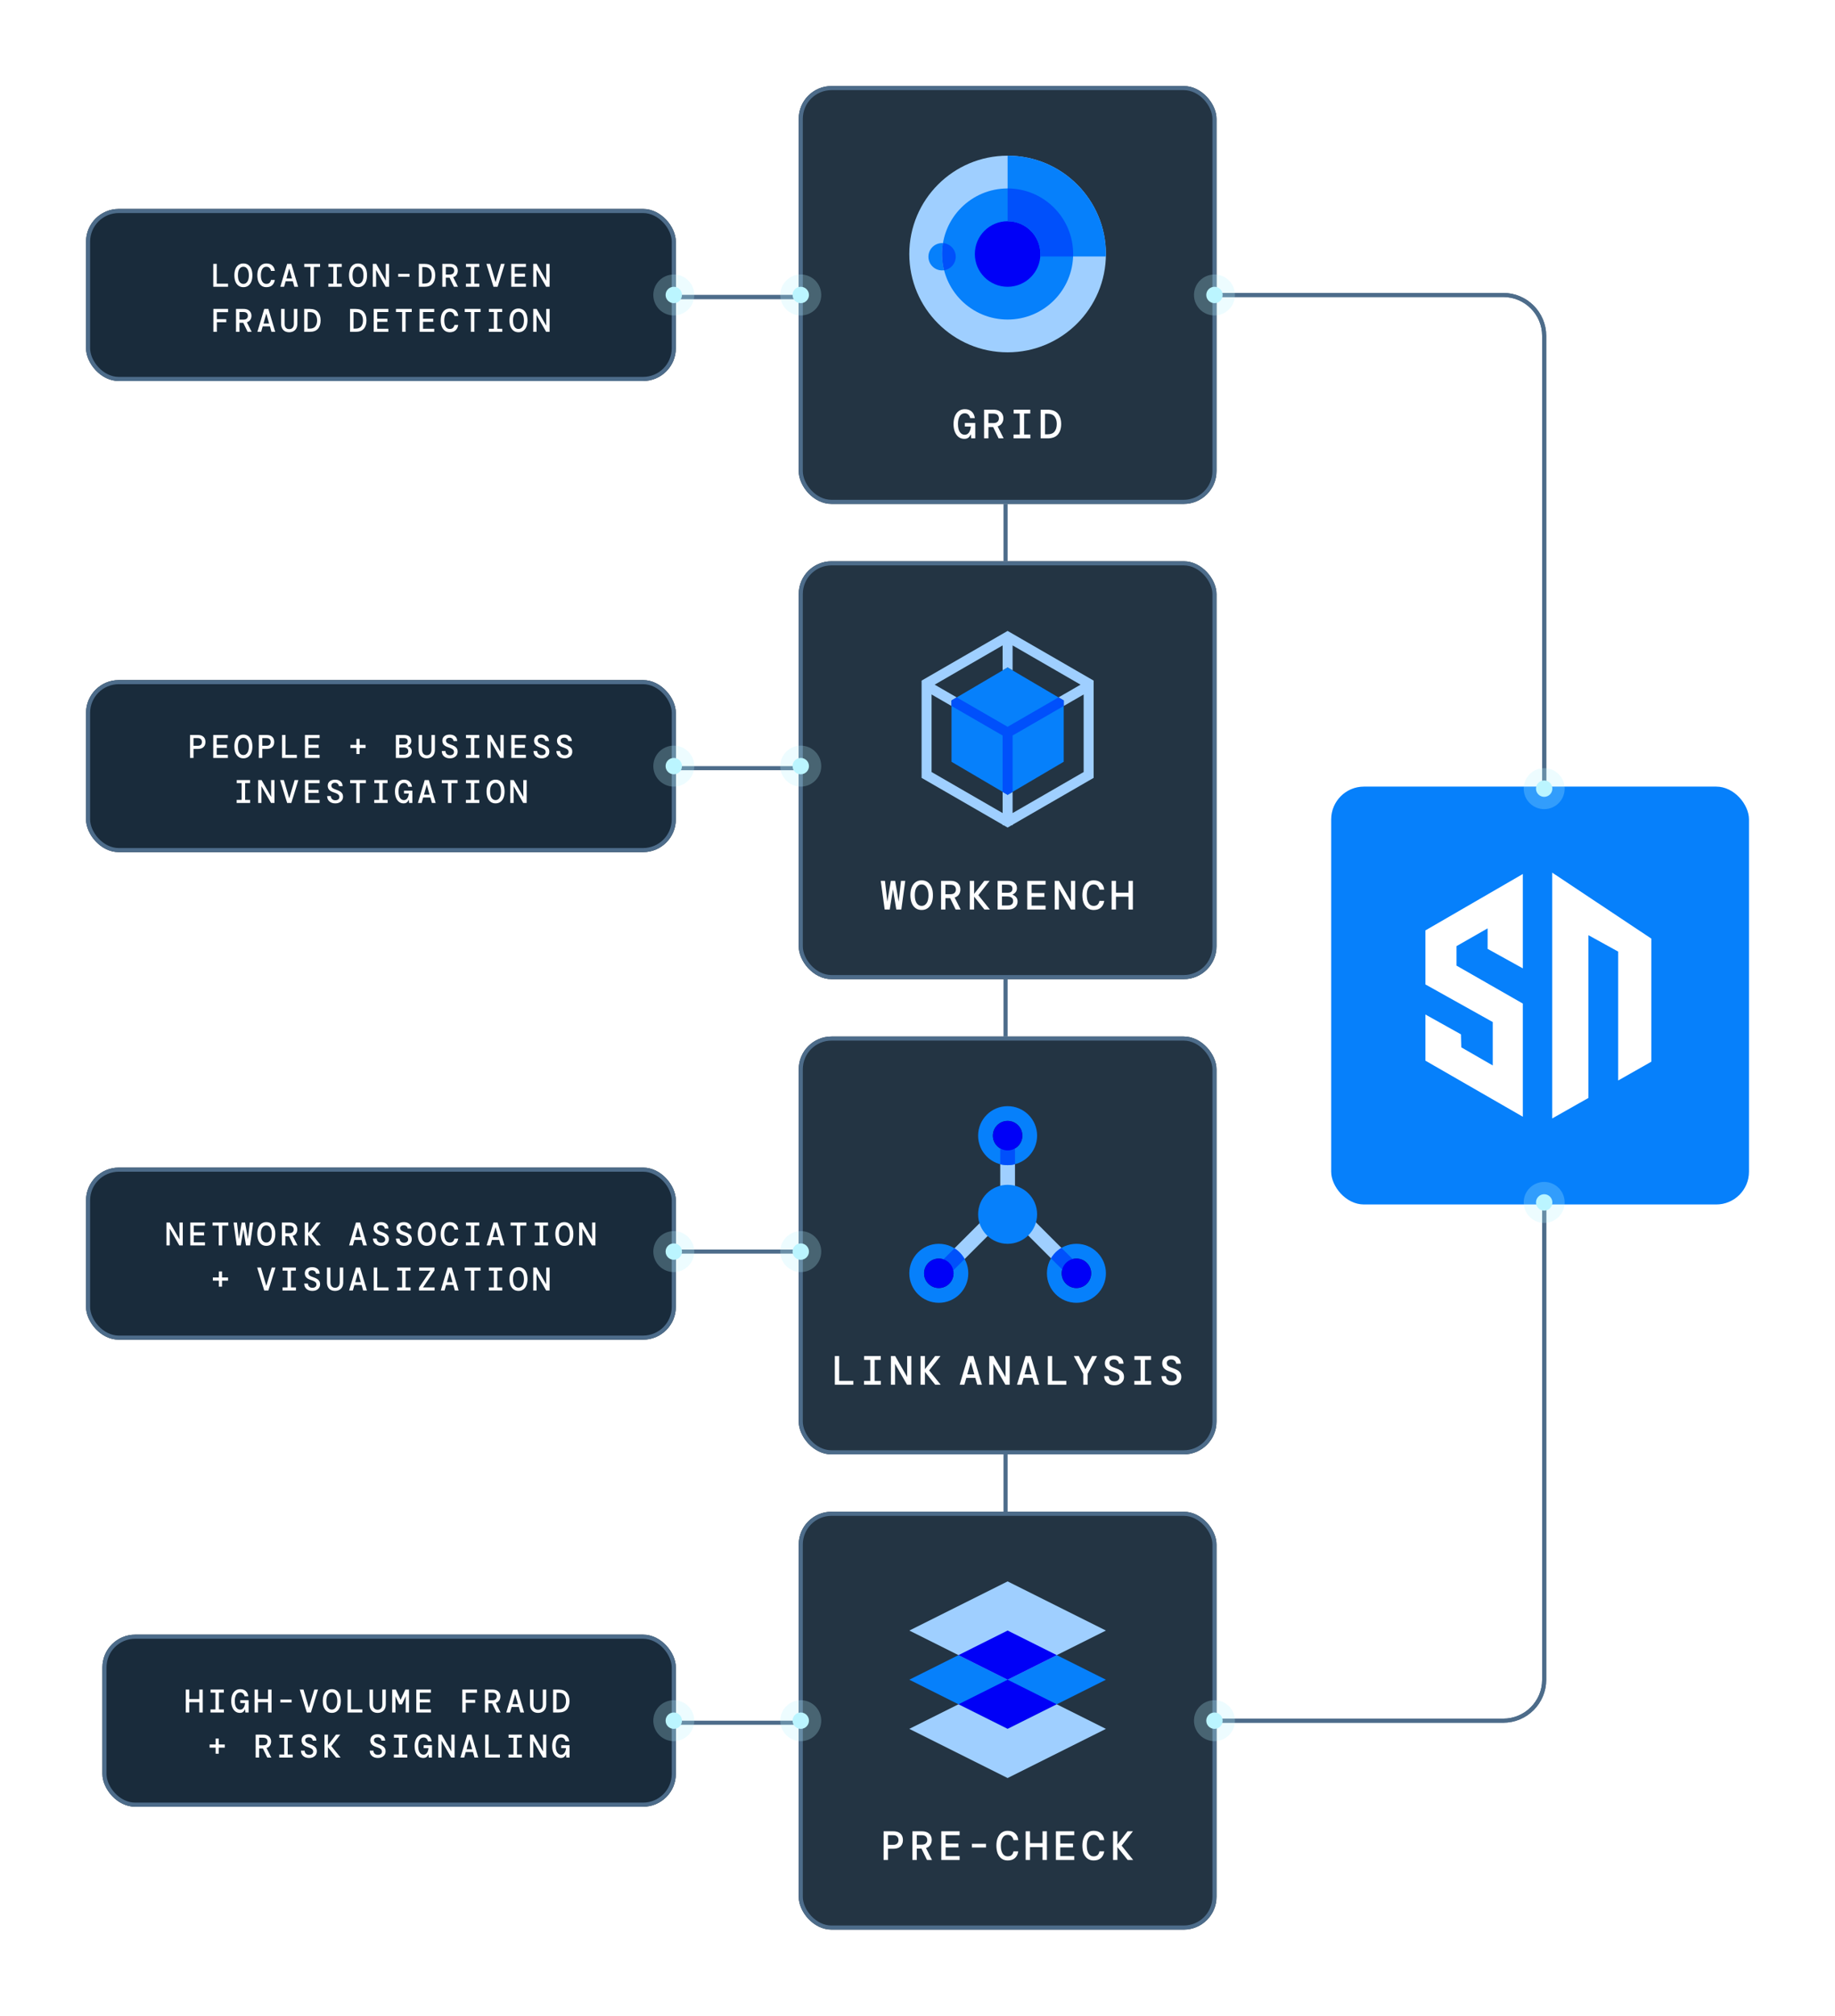 <svg width="448" height="492" viewBox="0 0 448 492" fill="none" xmlns="http://www.w3.org/2000/svg">
<path d="M377 193V82C377 76.477 372.523 72 367 72H297" stroke="#4D6C8A"/>
<path d="M377 294V410C377 415.523 372.523 420 367 420H297" stroke="#4D6C8A"/>
<g filter="url(#filter0_d_1818_604)">
<rect x="21" y="166" width="144" height="42" rx="8" fill="#192B3B"/>
<rect x="21.5" y="166.5" width="143" height="41" rx="7.5" stroke="#4D6C8A"/>
</g>
<line x1="195" y1="72.5" x2="165" y2="72.5" stroke="#4D6C8A"/>
<path d="M377 193V82C377 76.477 372.523 72 367 72H297" stroke="#4D6C8A"/>
<path d="M377 294V410C377 415.523 372.523 420 367 420H297" stroke="#4D6C8A"/>
<line x1="195" y1="72.5" x2="165" y2="72.5" stroke="#4D6C8A"/>
<line x1="195" y1="187.5" x2="165" y2="187.5" stroke="#4D6C8A"/>
<line x1="195" y1="305.5" x2="165" y2="305.5" stroke="#4D6C8A"/>
<line x1="195" y1="420.5" x2="165" y2="420.5" stroke="#4D6C8A"/>
<g filter="url(#filter1_d_1818_604)">
<rect x="195" y="369" width="102" height="102" rx="8" fill="#233443"/>
<rect x="195.5" y="369.5" width="101" height="101" rx="7.5" stroke="#4D6C8A"/>
</g>
<path d="M246 398L270 410L246 422L222 410L246 398Z" fill="#0680FB"/>
<path d="M246 386L270 398L246 410L222 398L246 386Z" fill="#9FCFFF"/>
<path d="M258 416L246 422L234 416L246 410L258 416Z" fill="#0000F7"/>
<path d="M234 416L222 422L246 434L270 422L258 416L246 422L234 416Z" fill="#9FCFFF"/>
<path d="M258 404L246 410L234 404L246 398L258 404Z" fill="#0000F7"/>
<path d="M215.728 454V447H218.098C218.631 447 219.071 447.093 219.418 447.28C219.764 447.46 220.021 447.71 220.188 448.03C220.354 448.35 220.438 448.717 220.438 449.13C220.438 449.543 220.354 449.91 220.188 450.23C220.021 450.55 219.764 450.803 219.418 450.99C219.071 451.17 218.631 451.26 218.098 451.26H216.788V454H215.728ZM216.788 450.31H218.048C218.501 450.31 218.831 450.203 219.038 449.99C219.251 449.777 219.358 449.49 219.358 449.13C219.358 448.777 219.251 448.493 219.038 448.28C218.831 448.06 218.501 447.95 218.048 447.95H216.788V450.31ZM222.764 454V447H225.054C225.6 447 226.05 447.093 226.404 447.28C226.764 447.467 227.03 447.72 227.204 448.04C227.384 448.353 227.474 448.71 227.474 449.11C227.474 449.563 227.357 449.967 227.124 450.32C226.897 450.667 226.547 450.92 226.074 451.08L227.544 454H226.314L224.974 451.23H223.824V454H222.764ZM223.824 450.27H224.994C225.474 450.27 225.824 450.163 226.044 449.95C226.27 449.737 226.384 449.457 226.384 449.11C226.384 448.757 226.274 448.477 226.054 448.27C225.834 448.057 225.477 447.95 224.984 447.95H223.824V450.27ZM229.81 454V447H234.28V447.95H230.87V449.99H233.98V450.93H230.87V453.05H234.28V454H229.81ZM237.286 450.95V450.05H240.726V450.95H237.286ZM246.022 454.12C245.435 454.12 244.935 453.97 244.522 453.67C244.115 453.37 243.802 452.95 243.582 452.41C243.369 451.863 243.262 451.23 243.262 450.51C243.262 449.783 243.369 449.15 243.582 448.61C243.802 448.063 244.119 447.64 244.532 447.34C244.945 447.033 245.442 446.88 246.022 446.88C246.775 446.88 247.375 447.087 247.822 447.5C248.269 447.907 248.529 448.46 248.602 449.16H247.432C247.372 448.793 247.222 448.49 246.982 448.25C246.749 448.003 246.425 447.88 246.012 447.88C245.485 447.88 245.075 448.113 244.782 448.58C244.489 449.047 244.342 449.69 244.342 450.51C244.342 451.323 244.489 451.963 244.782 452.43C245.075 452.89 245.485 453.12 246.012 453.12C246.439 453.12 246.765 453.01 246.992 452.79C247.219 452.563 247.365 452.267 247.432 451.9H248.602C248.495 452.587 248.225 453.13 247.792 453.53C247.359 453.923 246.769 454.12 246.022 454.12ZM250.408 454V447H251.468V449.9H254.528V447H255.588V454H254.528V450.87H251.468V454H250.408ZM257.794 454V447H262.264V447.95H258.854V449.99H261.964V450.93H258.854V453.05H262.264V454H257.794ZM267.01 454.12C266.424 454.12 265.924 453.97 265.51 453.67C265.104 453.37 264.79 452.95 264.57 452.41C264.357 451.863 264.25 451.23 264.25 450.51C264.25 449.783 264.357 449.15 264.57 448.61C264.79 448.063 265.107 447.64 265.52 447.34C265.934 447.033 266.43 446.88 267.01 446.88C267.764 446.88 268.364 447.087 268.81 447.5C269.257 447.907 269.517 448.46 269.59 449.16H268.42C268.36 448.793 268.21 448.49 267.97 448.25C267.737 448.003 267.414 447.88 267 447.88C266.474 447.88 266.064 448.113 265.77 448.58C265.477 449.047 265.33 449.69 265.33 450.51C265.33 451.323 265.477 451.963 265.77 452.43C266.064 452.89 266.474 453.12 267 453.12C267.427 453.12 267.754 453.01 267.98 452.79C268.207 452.563 268.354 452.267 268.42 451.9H269.59C269.484 452.587 269.214 453.13 268.78 453.53C268.347 453.923 267.757 454.12 267.01 454.12ZM271.746 454V447H272.806V450.2L275.286 447H276.596L273.856 450.47V450.53L276.656 454H275.316L272.806 450.86V454H271.746Z" fill="white"/>
<g filter="url(#filter2_d_1818_604)">
<rect x="25" y="399" width="140" height="42" rx="8" fill="#192B3B"/>
<rect x="25.5" y="399.5" width="139" height="41" rx="7.5" stroke="#4D6C8A"/>
</g>
<path d="M45.356 418V412.4H46.204V414.72H48.652V412.4H49.5V418H48.652V415.496H46.204V418H45.356ZM51.385 418V417.248H52.601V413.152H51.401V412.4H54.649V413.152H53.449V417.248H54.665V418H51.385ZM58.55 418.096C58.134 418.096 57.769 417.979 57.454 417.744C57.139 417.504 56.894 417.168 56.718 416.736C56.542 416.304 56.454 415.792 56.454 415.2C56.454 414.619 56.542 414.112 56.718 413.68C56.894 413.248 57.145 412.912 57.47 412.672C57.8 412.427 58.195 412.304 58.654 412.304C59.209 412.304 59.654 412.456 59.99 412.76C60.331 413.064 60.539 413.493 60.614 414.048H59.694C59.641 413.76 59.523 413.531 59.342 413.36C59.166 413.189 58.937 413.104 58.654 413.104C58.222 413.104 57.891 413.291 57.662 413.664C57.432 414.037 57.318 414.549 57.318 415.2C57.318 415.877 57.438 416.397 57.678 416.76C57.923 417.117 58.24 417.296 58.63 417.296C58.891 417.296 59.107 417.219 59.278 417.064C59.449 416.909 59.579 416.712 59.67 416.472C59.761 416.227 59.816 415.968 59.838 415.696H58.662V414.992H60.694V418H59.91L59.854 417.248H59.806C59.699 417.493 59.55 417.696 59.358 417.856C59.166 418.016 58.897 418.096 58.55 418.096ZM62.147 418V412.4H62.995V414.72H65.443V412.4H66.291V418H65.443V415.496H62.995V418H62.147ZM68.44 415.56V414.84H71.192V415.56H68.44ZM74.909 418L73.18 412.4H74.093L75.412 416.88L76.733 412.4H77.644L75.916 418H74.909ZM81.009 418.096C80.556 418.096 80.164 417.979 79.833 417.744C79.503 417.509 79.249 417.176 79.073 416.744C78.897 416.312 78.809 415.797 78.809 415.2C78.809 414.603 78.897 414.088 79.073 413.656C79.249 413.224 79.503 412.891 79.833 412.656C80.164 412.421 80.556 412.304 81.009 412.304C81.468 412.304 81.86 412.421 82.185 412.656C82.516 412.891 82.769 413.224 82.945 413.656C83.121 414.088 83.209 414.603 83.209 415.2C83.209 415.797 83.121 416.312 82.945 416.744C82.769 417.176 82.516 417.509 82.185 417.744C81.86 417.979 81.468 418.096 81.009 418.096ZM81.009 417.296C81.409 417.296 81.732 417.117 81.977 416.76C82.223 416.397 82.345 415.877 82.345 415.2C82.345 414.523 82.223 414.005 81.977 413.648C81.732 413.285 81.409 413.104 81.009 413.104C80.604 413.104 80.279 413.285 80.033 413.648C79.793 414.005 79.673 414.523 79.673 415.2C79.673 415.877 79.793 416.397 80.033 416.76C80.279 417.117 80.604 417.296 81.009 417.296ZM84.854 418V412.4H85.702V417.24H88.462V418H84.854ZM92.187 418.096C91.808 418.096 91.47 418.019 91.171 417.864C90.878 417.709 90.646 417.475 90.475 417.16C90.305 416.84 90.219 416.437 90.219 415.952V412.4H91.067V416C91.067 416.427 91.168 416.757 91.371 416.992C91.574 417.221 91.851 417.336 92.203 417.336C92.555 417.336 92.832 417.221 93.035 416.992C93.238 416.757 93.339 416.427 93.339 416V412.4H94.187V415.952C94.187 416.437 94.099 416.84 93.923 417.16C93.747 417.475 93.507 417.709 93.203 417.864C92.904 418.019 92.566 418.096 92.187 418.096ZM95.744 418V412.4H96.64L97.8 414.928L98.96 412.4H99.856V418H99.048V414.016L98.136 416.016H97.464L96.552 414.024V418H95.744ZM101.637 418V412.4H105.213V413.16H102.485V414.792H104.973V415.544H102.485V417.24H105.213V418H101.637ZM112.863 418V412.4H116.455V413.192H113.711V414.904H116.015V415.648H113.711V418H112.863ZM118.388 418V412.4H120.22C120.657 412.4 121.017 412.475 121.3 412.624C121.588 412.773 121.801 412.976 121.94 413.232C122.084 413.483 122.156 413.768 122.156 414.088C122.156 414.451 122.062 414.773 121.876 415.056C121.694 415.333 121.414 415.536 121.036 415.664L122.212 418H121.228L120.156 415.784H119.236V418H118.388ZM119.236 415.016H120.172C120.556 415.016 120.836 414.931 121.012 414.76C121.193 414.589 121.284 414.365 121.284 414.088C121.284 413.805 121.196 413.581 121.02 413.416C120.844 413.245 120.558 413.16 120.164 413.16H119.236V415.016ZM123.608 418L125.28 412.4H126.288L127.96 418H127.04L126.664 416.656H124.904L124.528 418H123.608ZM125.76 413.6L125.096 415.976H126.472L125.808 413.6H125.76ZM131.365 418.096C130.987 418.096 130.648 418.019 130.349 417.864C130.056 417.709 129.824 417.475 129.653 417.16C129.483 416.84 129.397 416.437 129.397 415.952V412.4H130.245V416C130.245 416.427 130.347 416.757 130.549 416.992C130.752 417.221 131.029 417.336 131.381 417.336C131.733 417.336 132.011 417.221 132.213 416.992C132.416 416.757 132.517 416.427 132.517 416V412.4H133.365V415.952C133.365 416.437 133.277 416.84 133.101 417.16C132.925 417.475 132.685 417.709 132.381 417.864C132.083 418.019 131.744 418.096 131.365 418.096ZM135.034 418V412.4H136.378C137.279 412.4 137.949 412.651 138.386 413.152C138.823 413.648 139.042 414.331 139.042 415.2C139.042 416.069 138.823 416.755 138.386 417.256C137.949 417.752 137.279 418 136.378 418H135.034ZM135.882 417.216H136.346C136.997 417.216 137.466 417.035 137.754 416.672C138.042 416.304 138.186 415.813 138.186 415.2C138.186 414.587 138.042 414.099 137.754 413.736C137.466 413.368 136.997 413.184 136.346 413.184H135.882V417.216ZM52.641 428.056V426.584H51.169V425.816H52.641V424.344H53.409V425.816H54.881V426.584H53.409V428.056H52.641ZM62.419 429V423.4H64.251C64.688 423.4 65.048 423.475 65.331 423.624C65.619 423.773 65.832 423.976 65.971 424.232C66.115 424.483 66.187 424.768 66.187 425.088C66.187 425.451 66.093 425.773 65.907 426.056C65.725 426.333 65.445 426.536 65.067 426.664L66.243 429H65.259L64.187 426.784H63.267V429H62.419ZM63.267 426.016H64.203C64.587 426.016 64.867 425.931 65.043 425.76C65.224 425.589 65.315 425.365 65.315 425.088C65.315 424.805 65.227 424.581 65.051 424.416C64.875 424.245 64.589 424.16 64.195 424.16H63.267V426.016ZM68.176 429V428.248H69.392V424.152H68.192V423.4H71.44V424.152H70.24V428.248H71.456V429H68.176ZM75.469 429.096C75.074 429.096 74.727 429.024 74.428 428.88C74.135 428.736 73.903 428.531 73.733 428.264C73.567 427.997 73.482 427.68 73.477 427.312H74.373C74.378 427.595 74.474 427.837 74.66 428.04C74.853 428.237 75.119 428.336 75.46 428.336C75.775 428.336 76.02 428.264 76.197 428.12C76.373 427.971 76.46 427.779 76.46 427.544C76.46 427.347 76.407 427.184 76.3 427.056C76.199 426.923 76.039 426.805 75.82 426.704C75.602 426.597 75.319 426.488 74.972 426.376C74.508 426.227 74.167 426.021 73.948 425.76C73.73 425.493 73.621 425.168 73.621 424.784C73.621 424.341 73.781 423.984 74.1 423.712C74.421 423.44 74.861 423.304 75.421 423.304C75.965 423.304 76.402 423.445 76.733 423.728C77.063 424.005 77.234 424.392 77.245 424.888H76.341C76.341 424.755 76.303 424.627 76.228 424.504C76.154 424.376 76.047 424.272 75.909 424.192C75.77 424.107 75.599 424.064 75.397 424.064C75.146 424.059 74.935 424.12 74.764 424.248C74.594 424.371 74.508 424.539 74.508 424.752C74.508 425.013 74.612 425.219 74.82 425.368C75.028 425.512 75.367 425.661 75.837 425.816C76.13 425.912 76.388 426.029 76.612 426.168C76.842 426.301 77.02 426.475 77.148 426.688C77.282 426.896 77.349 427.163 77.349 427.488C77.349 427.787 77.274 428.059 77.124 428.304C76.975 428.544 76.759 428.736 76.477 428.88C76.199 429.024 75.863 429.096 75.469 429.096ZM79.217 429V423.4H80.065V425.96L82.049 423.4H83.097L80.905 426.176V426.224L83.145 429H82.073L80.065 426.488V429H79.217ZM92.259 429.096C91.865 429.096 91.518 429.024 91.219 428.88C90.926 428.736 90.694 428.531 90.523 428.264C90.358 427.997 90.272 427.68 90.267 427.312H91.163C91.168 427.595 91.264 427.837 91.451 428.04C91.643 428.237 91.91 428.336 92.251 428.336C92.566 428.336 92.811 428.264 92.987 428.12C93.163 427.971 93.251 427.779 93.251 427.544C93.251 427.347 93.198 427.184 93.091 427.056C92.99 426.923 92.83 426.805 92.611 426.704C92.392 426.597 92.11 426.488 91.763 426.376C91.299 426.227 90.958 426.021 90.739 425.76C90.52 425.493 90.411 425.168 90.411 424.784C90.411 424.341 90.571 423.984 90.891 423.712C91.211 423.44 91.651 423.304 92.211 423.304C92.755 423.304 93.192 423.445 93.523 423.728C93.854 424.005 94.025 424.392 94.035 424.888H93.131C93.131 424.755 93.094 424.627 93.019 424.504C92.945 424.376 92.838 424.272 92.699 424.192C92.561 424.107 92.39 424.064 92.187 424.064C91.936 424.059 91.726 424.12 91.555 424.248C91.385 424.371 91.299 424.539 91.299 424.752C91.299 425.013 91.403 425.219 91.611 425.368C91.819 425.512 92.158 425.661 92.627 425.816C92.921 425.912 93.179 426.029 93.403 426.168C93.632 426.301 93.811 426.475 93.939 426.688C94.073 426.896 94.139 427.163 94.139 427.488C94.139 427.787 94.064 428.059 93.915 428.304C93.766 428.544 93.55 428.736 93.267 428.88C92.99 429.024 92.654 429.096 92.259 429.096ZM96.16 429V428.248H97.376V424.152H96.176V423.4H99.424V424.152H98.224V428.248H99.44V429H96.16ZM103.325 429.096C102.909 429.096 102.544 428.979 102.229 428.744C101.914 428.504 101.669 428.168 101.493 427.736C101.317 427.304 101.229 426.792 101.229 426.2C101.229 425.619 101.317 425.112 101.493 424.68C101.669 424.248 101.92 423.912 102.245 423.672C102.576 423.427 102.97 423.304 103.429 423.304C103.984 423.304 104.429 423.456 104.765 423.76C105.106 424.064 105.314 424.493 105.389 425.048H104.469C104.416 424.76 104.298 424.531 104.117 424.36C103.941 424.189 103.712 424.104 103.429 424.104C102.997 424.104 102.666 424.291 102.437 424.664C102.208 425.037 102.093 425.549 102.093 426.2C102.093 426.877 102.213 427.397 102.453 427.76C102.698 428.117 103.016 428.296 103.405 428.296C103.666 428.296 103.882 428.219 104.053 428.064C104.224 427.909 104.354 427.712 104.445 427.472C104.536 427.227 104.592 426.968 104.613 426.696H103.437V425.992H105.469V429H104.685L104.629 428.248H104.581C104.474 428.493 104.325 428.696 104.133 428.856C103.941 429.016 103.672 429.096 103.325 429.096ZM107.002 429V423.4H107.834L110.178 427.504V423.4H110.986V429H110.154L107.81 424.896V429H107.002ZM112.415 429L114.087 423.4H115.095L116.767 429H115.847L115.471 427.656H113.711L113.335 429H112.415ZM114.567 424.6L113.903 426.976H115.279L114.615 424.6H114.567ZM118.435 429V423.4H119.283V428.24H122.043V429H118.435ZM124.144 429V428.248H125.36V424.152H124.16V423.4H127.408V424.152H126.208V428.248H127.424V429H124.144ZM129.389 429V423.4H130.221L132.565 427.504V423.4H133.373V429H132.541L130.197 424.896V429H129.389ZM136.906 429.096C136.49 429.096 136.125 428.979 135.81 428.744C135.495 428.504 135.25 428.168 135.074 427.736C134.898 427.304 134.81 426.792 134.81 426.2C134.81 425.619 134.898 425.112 135.074 424.68C135.25 424.248 135.501 423.912 135.826 423.672C136.157 423.427 136.551 423.304 137.01 423.304C137.565 423.304 138.01 423.456 138.346 423.76C138.687 424.064 138.895 424.493 138.97 425.048H138.05C137.997 424.76 137.879 424.531 137.698 424.36C137.522 424.189 137.293 424.104 137.01 424.104C136.578 424.104 136.247 424.291 136.018 424.664C135.789 425.037 135.674 425.549 135.674 426.2C135.674 426.877 135.794 427.397 136.034 427.76C136.279 428.117 136.597 428.296 136.986 428.296C137.247 428.296 137.463 428.219 137.634 428.064C137.805 427.909 137.935 427.712 138.026 427.472C138.117 427.227 138.173 426.968 138.194 426.696H137.018V425.992H139.05V429H138.266L138.21 428.248H138.162C138.055 428.493 137.906 428.696 137.714 428.856C137.522 429.016 137.253 429.096 136.906 429.096Z" fill="white"/>
<g filter="url(#filter3_d_1818_604)">
<rect x="195" y="137" width="102" height="102" rx="8" fill="#233443"/>
<rect x="195.5" y="137.5" width="101" height="101" rx="7.5" stroke="#4D6C8A"/>
</g>
<path fill-rule="evenodd" clip-rule="evenodd" d="M267 168.108V189.872L247.217 201.297V201.44H246.968L246.001 201.999L246.001 202L246 202L245.999 202L245.999 201.999L245.032 201.44H244.783V201.297L225 189.872V168.108V166.127V166.127L246 154L246 154L246 154L267 166.127V168.108ZM232.304 172.326L227.435 169.514V188.444L244.783 198.462V193.284L246 194L247.217 193.284V198.462L264.565 188.444V169.514L259.696 172.326V170.98L258.419 170.229L263.806 167.118L247.217 157.538V163.637L246 162.923L245.994 162.926L244.783 163.637V157.538L228.194 167.118L233.581 170.229L232.304 170.98V172.326Z" fill="#9FCFFF"/>
<path d="M232.305 170.98L246 162.923L259.696 170.98V185.943L246 194L232.305 185.943V170.98Z" fill="#0680FB"/>
<path fill-rule="evenodd" clip-rule="evenodd" d="M232.305 172.326L244.783 179.533V193.284L246 194L247.218 193.284V179.533L259.696 172.326V170.98L258.419 170.229L246 177.401L233.581 170.229L232.305 170.98V172.326ZM245.987 162.931L246 162.923L246 162.923L245.987 162.931Z" fill="#0050FB"/>
<path d="M215.988 222L215.028 215H216.058L216.638 220.09L217.498 215H218.538L219.398 220.09L219.978 215H221.008L220.048 222H218.818L218.018 217.05L217.218 222H215.988ZM225.014 222.12C224.447 222.12 223.957 221.973 223.544 221.68C223.13 221.387 222.814 220.97 222.594 220.43C222.374 219.89 222.264 219.247 222.264 218.5C222.264 217.753 222.374 217.11 222.594 216.57C222.814 216.03 223.13 215.613 223.544 215.32C223.957 215.027 224.447 214.88 225.014 214.88C225.587 214.88 226.077 215.027 226.484 215.32C226.897 215.613 227.214 216.03 227.434 216.57C227.654 217.11 227.764 217.753 227.764 218.5C227.764 219.247 227.654 219.89 227.434 220.43C227.214 220.97 226.897 221.387 226.484 221.68C226.077 221.973 225.587 222.12 225.014 222.12ZM225.014 221.12C225.514 221.12 225.917 220.897 226.224 220.45C226.53 219.997 226.684 219.347 226.684 218.5C226.684 217.653 226.53 217.007 226.224 216.56C225.917 216.107 225.514 215.88 225.014 215.88C224.507 215.88 224.1 216.107 223.794 216.56C223.494 217.007 223.344 217.653 223.344 218.5C223.344 219.347 223.494 219.997 223.794 220.45C224.1 220.897 224.507 221.12 225.014 221.12ZM229.76 222V215H232.05C232.596 215 233.046 215.093 233.4 215.28C233.76 215.467 234.026 215.72 234.2 216.04C234.38 216.353 234.47 216.71 234.47 217.11C234.47 217.563 234.353 217.967 234.12 218.32C233.893 218.667 233.543 218.92 233.07 219.08L234.54 222H233.31L231.97 219.23H230.82V222H229.76ZM230.82 218.27H231.99C232.47 218.27 232.82 218.163 233.04 217.95C233.266 217.737 233.38 217.457 233.38 217.11C233.38 216.757 233.27 216.477 233.05 216.27C232.83 216.057 232.473 215.95 231.98 215.95H230.82V218.27ZM236.766 222V215H237.826V218.2L240.306 215H241.616L238.876 218.47V218.53L241.676 222H240.336L237.826 218.86V222H236.766ZM243.562 222V215H246.062C246.789 215 247.339 215.167 247.712 215.5C248.085 215.833 248.272 216.263 248.272 216.79C248.272 217.197 248.165 217.527 247.952 217.78C247.739 218.033 247.492 218.217 247.212 218.33V218.4C247.545 218.52 247.832 218.717 248.072 218.99C248.312 219.257 248.432 219.61 248.432 220.05C248.432 220.41 248.342 220.74 248.162 221.04C247.989 221.333 247.732 221.567 247.392 221.74C247.052 221.913 246.635 222 246.142 222H243.562ZM244.622 217.92H245.932C246.339 217.92 246.649 217.84 246.862 217.68C247.075 217.513 247.182 217.263 247.182 216.93C247.182 216.27 246.759 215.94 245.912 215.94H244.622V217.92ZM244.622 221.02H246.002C246.435 221.02 246.769 220.927 247.002 220.74C247.235 220.553 247.352 220.28 247.352 219.92C247.352 219.567 247.229 219.297 246.982 219.11C246.735 218.917 246.402 218.82 245.982 218.82H244.622V221.02ZM250.798 222V215H255.268V215.95H251.858V217.99H254.968V218.93H251.858V221.05H255.268V222H250.798ZM257.504 222V215H258.544L261.474 220.13V215H262.484V222H261.444L258.514 216.87V222H257.504ZM267.01 222.12C266.424 222.12 265.924 221.97 265.51 221.67C265.104 221.37 264.79 220.95 264.57 220.41C264.357 219.863 264.25 219.23 264.25 218.51C264.25 217.783 264.357 217.15 264.57 216.61C264.79 216.063 265.107 215.64 265.52 215.34C265.934 215.033 266.43 214.88 267.01 214.88C267.764 214.88 268.364 215.087 268.81 215.5C269.257 215.907 269.517 216.46 269.59 217.16H268.42C268.36 216.793 268.21 216.49 267.97 216.25C267.737 216.003 267.414 215.88 267 215.88C266.474 215.88 266.064 216.113 265.77 216.58C265.477 217.047 265.33 217.69 265.33 218.51C265.33 219.323 265.477 219.963 265.77 220.43C266.064 220.89 266.474 221.12 267 221.12C267.427 221.12 267.754 221.01 267.98 220.79C268.207 220.563 268.354 220.267 268.42 219.9H269.59C269.484 220.587 269.214 221.13 268.78 221.53C268.347 221.923 267.757 222.12 267.01 222.12ZM271.396 222V215H272.456V217.9H275.516V215H276.576V222H275.516V218.87H272.456V222H271.396Z" fill="white"/>
<path d="M46.395 185V179.4H48.291C48.717 179.4 49.069 179.475 49.347 179.624C49.624 179.768 49.829 179.968 49.963 180.224C50.096 180.48 50.163 180.773 50.163 181.104C50.163 181.435 50.096 181.728 49.963 181.984C49.829 182.24 49.624 182.443 49.347 182.592C49.069 182.736 48.717 182.808 48.291 182.808H47.243V185H46.395ZM47.243 182.048H48.251C48.613 182.048 48.877 181.963 49.043 181.792C49.213 181.621 49.299 181.392 49.299 181.104C49.299 180.821 49.213 180.595 49.043 180.424C48.877 180.248 48.613 180.16 48.251 180.16H47.243V182.048ZM52.063 185V179.4H55.639V180.16H52.911V181.792H55.399V182.544H52.911V184.24H55.639V185H52.063ZM59.42 185.096C58.967 185.096 58.575 184.979 58.244 184.744C57.914 184.509 57.66 184.176 57.484 183.744C57.308 183.312 57.22 182.797 57.22 182.2C57.22 181.603 57.308 181.088 57.484 180.656C57.66 180.224 57.914 179.891 58.244 179.656C58.575 179.421 58.967 179.304 59.42 179.304C59.879 179.304 60.271 179.421 60.596 179.656C60.927 179.891 61.18 180.224 61.356 180.656C61.532 181.088 61.62 181.603 61.62 182.2C61.62 182.797 61.532 183.312 61.356 183.744C61.18 184.176 60.927 184.509 60.596 184.744C60.271 184.979 59.879 185.096 59.42 185.096ZM59.42 184.296C59.82 184.296 60.143 184.117 60.388 183.76C60.634 183.397 60.756 182.877 60.756 182.2C60.756 181.523 60.634 181.005 60.388 180.648C60.143 180.285 59.82 180.104 59.42 180.104C59.015 180.104 58.69 180.285 58.444 180.648C58.204 181.005 58.084 181.523 58.084 182.2C58.084 182.877 58.204 183.397 58.444 183.76C58.69 184.117 59.015 184.296 59.42 184.296ZM63.185 185V179.4H65.081C65.508 179.4 65.86 179.475 66.137 179.624C66.415 179.768 66.62 179.968 66.753 180.224C66.886 180.48 66.953 180.773 66.953 181.104C66.953 181.435 66.886 181.728 66.753 181.984C66.62 182.24 66.415 182.443 66.137 182.592C65.86 182.736 65.508 182.808 65.081 182.808H64.033V185H63.185ZM64.033 182.048H65.041C65.404 182.048 65.668 181.963 65.833 181.792C66.004 181.621 66.089 181.392 66.089 181.104C66.089 180.821 66.004 180.595 65.833 180.424C65.668 180.248 65.404 180.16 65.041 180.16H64.033V182.048ZM68.862 185V179.4H69.71V184.24H72.47V185H68.862ZM74.451 185V179.4H78.027V180.16H75.299V181.792H77.787V182.544H75.299V184.24H78.027V185H74.451ZM87.021 184.056V182.584H85.549V181.816H87.021V180.344H87.789V181.816H89.261V182.584H87.789V184.056H87.021ZM96.646 185V179.4H98.646C99.228 179.4 99.668 179.533 99.966 179.8C100.265 180.067 100.414 180.411 100.414 180.832C100.414 181.157 100.329 181.421 100.158 181.624C99.988 181.827 99.79 181.973 99.566 182.064V182.12C99.833 182.216 100.062 182.373 100.254 182.592C100.446 182.805 100.542 183.088 100.542 183.44C100.542 183.728 100.47 183.992 100.326 184.232C100.188 184.467 99.982 184.653 99.71 184.792C99.438 184.931 99.105 185 98.71 185H96.646ZM97.494 181.736H98.542C98.868 181.736 99.116 181.672 99.286 181.544C99.457 181.411 99.542 181.211 99.542 180.944C99.542 180.416 99.204 180.152 98.526 180.152H97.494V181.736ZM97.494 184.216H98.598C98.945 184.216 99.212 184.141 99.398 183.992C99.585 183.843 99.678 183.624 99.678 183.336C99.678 183.053 99.58 182.837 99.382 182.688C99.185 182.533 98.918 182.456 98.582 182.456H97.494V184.216ZM104.179 185.096C103.801 185.096 103.462 185.019 103.163 184.864C102.87 184.709 102.638 184.475 102.467 184.16C102.297 183.84 102.211 183.437 102.211 182.952V179.4H103.059V183C103.059 183.427 103.161 183.757 103.363 183.992C103.566 184.221 103.843 184.336 104.195 184.336C104.547 184.336 104.825 184.221 105.027 183.992C105.23 183.757 105.331 183.427 105.331 183V179.4H106.179V182.952C106.179 183.437 106.091 183.84 105.915 184.16C105.739 184.475 105.499 184.709 105.195 184.864C104.897 185.019 104.558 185.096 104.179 185.096ZM109.848 185.096C109.454 185.096 109.107 185.024 108.808 184.88C108.515 184.736 108.283 184.531 108.112 184.264C107.947 183.997 107.862 183.68 107.856 183.312H108.752C108.758 183.595 108.854 183.837 109.04 184.04C109.232 184.237 109.499 184.336 109.84 184.336C110.155 184.336 110.4 184.264 110.576 184.12C110.752 183.971 110.84 183.779 110.84 183.544C110.84 183.347 110.787 183.184 110.68 183.056C110.579 182.923 110.419 182.805 110.2 182.704C109.982 182.597 109.699 182.488 109.352 182.376C108.888 182.227 108.547 182.021 108.328 181.76C108.11 181.493 108 181.168 108 180.784C108 180.341 108.16 179.984 108.48 179.712C108.8 179.44 109.24 179.304 109.8 179.304C110.344 179.304 110.782 179.445 111.112 179.728C111.443 180.005 111.614 180.392 111.624 180.888H110.72C110.72 180.755 110.683 180.627 110.608 180.504C110.534 180.376 110.427 180.272 110.288 180.192C110.15 180.107 109.979 180.064 109.776 180.064C109.526 180.059 109.315 180.12 109.144 180.248C108.974 180.371 108.888 180.539 108.888 180.752C108.888 181.013 108.992 181.219 109.2 181.368C109.408 181.512 109.747 181.661 110.216 181.816C110.51 181.912 110.768 182.029 110.992 182.168C111.222 182.301 111.4 182.475 111.528 182.688C111.662 182.896 111.728 183.163 111.728 183.488C111.728 183.787 111.654 184.059 111.504 184.304C111.355 184.544 111.139 184.736 110.856 184.88C110.579 185.024 110.243 185.096 109.848 185.096ZM113.749 185V184.248H114.965V180.152H113.765V179.4H117.013V180.152H115.813V184.248H117.029V185H113.749ZM118.994 185V179.4H119.826L122.17 183.504V179.4H122.978V185H122.146L119.802 180.896V185H118.994ZM124.823 185V179.4H128.399V180.16H125.671V181.792H128.159V182.544H125.671V184.24H128.399V185H124.823ZM132.236 185.096C131.841 185.096 131.494 185.024 131.196 184.88C130.902 184.736 130.67 184.531 130.5 184.264C130.334 183.997 130.249 183.68 130.244 183.312H131.14C131.145 183.595 131.241 183.837 131.428 184.04C131.62 184.237 131.886 184.336 132.228 184.336C132.542 184.336 132.788 184.264 132.964 184.12C133.14 183.971 133.228 183.779 133.228 183.544C133.228 183.347 133.174 183.184 133.068 183.056C132.966 182.923 132.806 182.805 132.588 182.704C132.369 182.597 132.086 182.488 131.74 182.376C131.276 182.227 130.934 182.021 130.716 181.76C130.497 181.493 130.388 181.168 130.388 180.784C130.388 180.341 130.548 179.984 130.868 179.712C131.188 179.44 131.628 179.304 132.188 179.304C132.732 179.304 133.169 179.445 133.5 179.728C133.83 180.005 134.001 180.392 134.012 180.888H133.108C133.108 180.755 133.07 180.627 132.996 180.504C132.921 180.376 132.814 180.272 132.676 180.192C132.537 180.107 132.366 180.064 132.164 180.064C131.913 180.059 131.702 180.12 131.532 180.248C131.361 180.371 131.276 180.539 131.276 180.752C131.276 181.013 131.38 181.219 131.588 181.368C131.796 181.512 132.134 181.661 132.604 181.816C132.897 181.912 133.156 182.029 133.38 182.168C133.609 182.301 133.788 182.475 133.916 182.688C134.049 182.896 134.116 183.163 134.116 183.488C134.116 183.787 134.041 184.059 133.892 184.304C133.742 184.544 133.526 184.736 133.244 184.88C132.966 185.024 132.63 185.096 132.236 185.096ZM137.833 185.096C137.438 185.096 137.091 185.024 136.793 184.88C136.499 184.736 136.267 184.531 136.097 184.264C135.931 183.997 135.846 183.68 135.841 183.312H136.737C136.742 183.595 136.838 183.837 137.025 184.04C137.217 184.237 137.483 184.336 137.825 184.336C138.139 184.336 138.385 184.264 138.561 184.12C138.737 183.971 138.825 183.779 138.825 183.544C138.825 183.347 138.771 183.184 138.665 183.056C138.563 182.923 138.403 182.805 138.185 182.704C137.966 182.597 137.683 182.488 137.337 182.376C136.873 182.227 136.531 182.021 136.313 181.76C136.094 181.493 135.985 181.168 135.985 180.784C135.985 180.341 136.145 179.984 136.465 179.712C136.785 179.44 137.225 179.304 137.785 179.304C138.329 179.304 138.766 179.445 139.097 179.728C139.427 180.005 139.598 180.392 139.609 180.888H138.705C138.705 180.755 138.667 180.627 138.593 180.504C138.518 180.376 138.411 180.272 138.273 180.192C138.134 180.107 137.963 180.064 137.761 180.064C137.51 180.059 137.299 180.12 137.129 180.248C136.958 180.371 136.873 180.539 136.873 180.752C136.873 181.013 136.977 181.219 137.185 181.368C137.393 181.512 137.731 181.661 138.201 181.816C138.494 181.912 138.753 182.029 138.977 182.168C139.206 182.301 139.385 182.475 139.513 182.688C139.646 182.896 139.713 183.163 139.713 183.488C139.713 183.787 139.638 184.059 139.489 184.304C139.339 184.544 139.123 184.736 138.841 184.88C138.563 185.024 138.227 185.096 137.833 185.096ZM57.78 196V195.248H58.996V191.152H57.796V190.4H61.044V191.152H59.844V195.248H61.06V196H57.78ZM63.025 196V190.4H63.857L66.201 194.504V190.4H67.009V196H66.177L63.833 191.896V196H63.025ZM70.11 196L68.382 190.4H69.294L70.614 194.88L71.934 190.4H72.846L71.118 196H70.11ZM74.451 196V190.4H78.027V191.16H75.299V192.792H77.787V193.544H75.299V195.24H78.027V196H74.451ZM81.864 196.096C81.469 196.096 81.123 196.024 80.824 195.88C80.531 195.736 80.299 195.531 80.128 195.264C79.963 194.997 79.877 194.68 79.872 194.312H80.768C80.773 194.595 80.869 194.837 81.056 195.04C81.248 195.237 81.514 195.336 81.856 195.336C82.171 195.336 82.416 195.264 82.592 195.12C82.768 194.971 82.856 194.779 82.856 194.544C82.856 194.347 82.802 194.184 82.696 194.056C82.594 193.923 82.434 193.805 82.216 193.704C81.997 193.597 81.715 193.488 81.368 193.376C80.904 193.227 80.562 193.021 80.344 192.76C80.125 192.493 80.016 192.168 80.016 191.784C80.016 191.341 80.176 190.984 80.496 190.712C80.816 190.44 81.256 190.304 81.816 190.304C82.36 190.304 82.797 190.445 83.128 190.728C83.459 191.005 83.629 191.392 83.64 191.888H82.736C82.736 191.755 82.698 191.627 82.624 191.504C82.549 191.376 82.442 191.272 82.304 191.192C82.165 191.107 81.995 191.064 81.792 191.064C81.541 191.059 81.331 191.12 81.16 191.248C80.989 191.371 80.904 191.539 80.904 191.752C80.904 192.013 81.008 192.219 81.216 192.368C81.424 192.512 81.763 192.661 82.232 192.816C82.525 192.912 82.784 193.029 83.008 193.168C83.237 193.301 83.416 193.475 83.544 193.688C83.677 193.896 83.744 194.163 83.744 194.488C83.744 194.787 83.669 195.059 83.52 195.304C83.371 195.544 83.154 195.736 82.872 195.88C82.594 196.024 82.258 196.096 81.864 196.096ZM86.981 196V191.16H85.477V190.4H89.333V191.16H87.829V196H86.981ZM91.362 196V195.248H92.578V191.152H91.378V190.4H94.626V191.152H93.426V195.248H94.642V196H91.362ZM98.526 196.096C98.11 196.096 97.745 195.979 97.43 195.744C97.116 195.504 96.87 195.168 96.694 194.736C96.518 194.304 96.43 193.792 96.43 193.2C96.43 192.619 96.518 192.112 96.694 191.68C96.87 191.248 97.121 190.912 97.446 190.672C97.777 190.427 98.172 190.304 98.63 190.304C99.185 190.304 99.63 190.456 99.966 190.76C100.308 191.064 100.516 191.493 100.59 192.048H99.67C99.617 191.76 99.5 191.531 99.318 191.36C99.142 191.189 98.913 191.104 98.63 191.104C98.198 191.104 97.868 191.291 97.638 191.664C97.409 192.037 97.294 192.549 97.294 193.2C97.294 193.877 97.414 194.397 97.654 194.76C97.9 195.117 98.217 195.296 98.606 195.296C98.868 195.296 99.084 195.219 99.254 195.064C99.425 194.909 99.556 194.712 99.646 194.472C99.737 194.227 99.793 193.968 99.814 193.696H98.638V192.992H100.67V196H99.886L99.83 195.248H99.782C99.676 195.493 99.526 195.696 99.334 195.856C99.142 196.016 98.873 196.096 98.526 196.096ZM102.019 196L103.691 190.4H104.699L106.371 196H105.451L105.075 194.656H103.315L102.939 196H102.019ZM104.171 191.6L103.507 193.976H104.883L104.219 191.6H104.171ZM109.368 196V191.16H107.864V190.4H111.72V191.16H110.216V196H109.368ZM113.749 196V195.248H114.965V191.152H113.765V190.4H117.013V191.152H115.813V195.248H117.029V196H113.749ZM120.986 196.096C120.533 196.096 120.141 195.979 119.81 195.744C119.479 195.509 119.226 195.176 119.05 194.744C118.874 194.312 118.786 193.797 118.786 193.2C118.786 192.603 118.874 192.088 119.05 191.656C119.226 191.224 119.479 190.891 119.81 190.656C120.141 190.421 120.533 190.304 120.986 190.304C121.445 190.304 121.837 190.421 122.162 190.656C122.493 190.891 122.746 191.224 122.922 191.656C123.098 192.088 123.186 192.603 123.186 193.2C123.186 193.797 123.098 194.312 122.922 194.744C122.746 195.176 122.493 195.509 122.162 195.744C121.837 195.979 121.445 196.096 120.986 196.096ZM120.986 195.296C121.386 195.296 121.709 195.117 121.954 194.76C122.199 194.397 122.322 193.877 122.322 193.2C122.322 192.523 122.199 192.005 121.954 191.648C121.709 191.285 121.386 191.104 120.986 191.104C120.581 191.104 120.255 191.285 120.01 191.648C119.77 192.005 119.65 192.523 119.65 193.2C119.65 193.877 119.77 194.397 120.01 194.76C120.255 195.117 120.581 195.296 120.986 195.296ZM124.591 196V190.4H125.423L127.767 194.504V190.4H128.575V196H127.743L125.399 191.896V196H124.591Z" fill="white"/>
<g filter="url(#filter4_d_1818_604)">
<rect x="21" y="285" width="144" height="42" rx="8" fill="#192B3B"/>
<rect x="21.5" y="285.5" width="143" height="41" rx="7.5" stroke="#4D6C8A"/>
</g>
<path d="M40.638 304V298.4H41.47L43.814 302.504V298.4H44.622V304H43.79L41.446 299.896V304H40.638ZM46.467 304V298.4H50.043V299.16H47.315V300.792H49.803V301.544H47.315V303.24H50.043V304H46.467ZM53.399 304V299.16H51.895V298.4H55.751V299.16H54.247V304H53.399ZM57.796 304L57.028 298.4H57.852L58.316 302.472L59.004 298.4H59.836L60.524 302.472L60.988 298.4H61.812L61.044 304H60.06L59.42 300.04L58.78 304H57.796ZM65.017 304.096C64.564 304.096 64.172 303.979 63.841 303.744C63.511 303.509 63.257 303.176 63.081 302.744C62.905 302.312 62.817 301.797 62.817 301.2C62.817 300.603 62.905 300.088 63.081 299.656C63.257 299.224 63.511 298.891 63.841 298.656C64.172 298.421 64.564 298.304 65.017 298.304C65.476 298.304 65.868 298.421 66.193 298.656C66.524 298.891 66.777 299.224 66.953 299.656C67.129 300.088 67.217 300.603 67.217 301.2C67.217 301.797 67.129 302.312 66.953 302.744C66.777 303.176 66.524 303.509 66.193 303.744C65.868 303.979 65.476 304.096 65.017 304.096ZM65.017 303.296C65.417 303.296 65.74 303.117 65.985 302.76C66.231 302.397 66.353 301.877 66.353 301.2C66.353 300.523 66.231 300.005 65.985 299.648C65.74 299.285 65.417 299.104 65.017 299.104C64.612 299.104 64.287 299.285 64.041 299.648C63.801 300.005 63.681 300.523 63.681 301.2C63.681 301.877 63.801 302.397 64.041 302.76C64.287 303.117 64.612 303.296 65.017 303.296ZM68.814 304V298.4H70.646C71.083 298.4 71.443 298.475 71.726 298.624C72.014 298.773 72.227 298.976 72.366 299.232C72.51 299.483 72.582 299.768 72.582 300.088C72.582 300.451 72.489 300.773 72.302 301.056C72.121 301.333 71.841 301.536 71.462 301.664L72.638 304H71.654L70.582 301.784H69.662V304H68.814ZM69.662 301.016H70.598C70.982 301.016 71.262 300.931 71.438 300.76C71.619 300.589 71.71 300.365 71.71 300.088C71.71 299.805 71.622 299.581 71.446 299.416C71.27 299.245 70.985 299.16 70.59 299.16H69.662V301.016ZM74.419 304V298.4H75.267V300.96L77.251 298.4H78.299L76.107 301.176V301.224L78.347 304H77.275L75.267 301.488V304H74.419ZM85.229 304L86.901 298.4H87.909L89.581 304H88.661L88.285 302.656H86.525L86.149 304H85.229ZM87.381 299.6L86.717 301.976H88.093L87.429 299.6H87.381ZM93.058 304.096C92.663 304.096 92.316 304.024 92.018 303.88C91.724 303.736 91.492 303.531 91.322 303.264C91.156 302.997 91.071 302.68 91.066 302.312H91.962C91.967 302.595 92.063 302.837 92.25 303.04C92.442 303.237 92.708 303.336 93.05 303.336C93.364 303.336 93.61 303.264 93.786 303.12C93.962 302.971 94.05 302.779 94.05 302.544C94.05 302.347 93.996 302.184 93.89 302.056C93.788 301.923 93.628 301.805 93.41 301.704C93.191 301.597 92.908 301.488 92.562 301.376C92.098 301.227 91.756 301.021 91.538 300.76C91.319 300.493 91.21 300.168 91.21 299.784C91.21 299.341 91.37 298.984 91.69 298.712C92.01 298.44 92.45 298.304 93.01 298.304C93.554 298.304 93.991 298.445 94.322 298.728C94.652 299.005 94.823 299.392 94.834 299.888H93.93C93.93 299.755 93.892 299.627 93.818 299.504C93.743 299.376 93.636 299.272 93.498 299.192C93.359 299.107 93.188 299.064 92.986 299.064C92.735 299.059 92.524 299.12 92.354 299.248C92.183 299.371 92.098 299.539 92.098 299.752C92.098 300.013 92.202 300.219 92.41 300.368C92.618 300.512 92.956 300.661 93.426 300.816C93.719 300.912 93.978 301.029 94.202 301.168C94.431 301.301 94.61 301.475 94.738 301.688C94.871 301.896 94.938 302.163 94.938 302.488C94.938 302.787 94.863 303.059 94.714 303.304C94.564 303.544 94.348 303.736 94.066 303.88C93.788 304.024 93.452 304.096 93.058 304.096ZM98.654 304.096C98.26 304.096 97.913 304.024 97.614 303.88C97.321 303.736 97.089 303.531 96.918 303.264C96.753 302.997 96.668 302.68 96.662 302.312H97.558C97.564 302.595 97.66 302.837 97.846 303.04C98.038 303.237 98.305 303.336 98.646 303.336C98.961 303.336 99.206 303.264 99.382 303.12C99.558 302.971 99.646 302.779 99.646 302.544C99.646 302.347 99.593 302.184 99.486 302.056C99.385 301.923 99.225 301.805 99.006 301.704C98.788 301.597 98.505 301.488 98.158 301.376C97.694 301.227 97.353 301.021 97.134 300.76C96.916 300.493 96.806 300.168 96.806 299.784C96.806 299.341 96.966 298.984 97.286 298.712C97.606 298.44 98.046 298.304 98.606 298.304C99.15 298.304 99.588 298.445 99.918 298.728C100.249 299.005 100.42 299.392 100.43 299.888H99.526C99.526 299.755 99.489 299.627 99.414 299.504C99.34 299.376 99.233 299.272 99.094 299.192C98.956 299.107 98.785 299.064 98.582 299.064C98.332 299.059 98.121 299.12 97.95 299.248C97.78 299.371 97.694 299.539 97.694 299.752C97.694 300.013 97.798 300.219 98.006 300.368C98.214 300.512 98.553 300.661 99.022 300.816C99.316 300.912 99.574 301.029 99.798 301.168C100.028 301.301 100.206 301.475 100.334 301.688C100.468 301.896 100.534 302.163 100.534 302.488C100.534 302.787 100.46 303.059 100.31 303.304C100.161 303.544 99.945 303.736 99.662 303.88C99.385 304.024 99.049 304.096 98.654 304.096ZM104.195 304.096C103.742 304.096 103.35 303.979 103.019 303.744C102.689 303.509 102.435 303.176 102.259 302.744C102.083 302.312 101.995 301.797 101.995 301.2C101.995 300.603 102.083 300.088 102.259 299.656C102.435 299.224 102.689 298.891 103.019 298.656C103.35 298.421 103.742 298.304 104.195 298.304C104.654 298.304 105.046 298.421 105.371 298.656C105.702 298.891 105.955 299.224 106.131 299.656C106.307 300.088 106.395 300.603 106.395 301.2C106.395 301.797 106.307 302.312 106.131 302.744C105.955 303.176 105.702 303.509 105.371 303.744C105.046 303.979 104.654 304.096 104.195 304.096ZM104.195 303.296C104.595 303.296 104.918 303.117 105.163 302.76C105.409 302.397 105.531 301.877 105.531 301.2C105.531 300.523 105.409 300.005 105.163 299.648C104.918 299.285 104.595 299.104 104.195 299.104C103.79 299.104 103.465 299.285 103.219 299.648C102.979 300.005 102.859 300.523 102.859 301.2C102.859 301.877 102.979 302.397 103.219 302.76C103.465 303.117 103.79 303.296 104.195 303.296ZM109.808 304.096C109.339 304.096 108.939 303.976 108.608 303.736C108.283 303.496 108.032 303.16 107.856 302.728C107.686 302.291 107.6 301.784 107.6 301.208C107.6 300.627 107.686 300.12 107.856 299.688C108.032 299.251 108.286 298.912 108.616 298.672C108.947 298.427 109.344 298.304 109.808 298.304C110.411 298.304 110.891 298.469 111.248 298.8C111.606 299.125 111.814 299.568 111.872 300.128H110.936C110.888 299.835 110.768 299.592 110.576 299.4C110.39 299.203 110.131 299.104 109.8 299.104C109.379 299.104 109.051 299.291 108.816 299.664C108.582 300.037 108.464 300.552 108.464 301.208C108.464 301.859 108.582 302.371 108.816 302.744C109.051 303.112 109.379 303.296 109.8 303.296C110.142 303.296 110.403 303.208 110.584 303.032C110.766 302.851 110.883 302.613 110.936 302.32H111.872C111.787 302.869 111.571 303.304 111.224 303.624C110.878 303.939 110.406 304.096 109.808 304.096ZM113.749 304V303.248H114.965V299.152H113.765V298.4H117.013V299.152H115.813V303.248H117.029V304H113.749ZM118.81 304L120.482 298.4H121.49L123.162 304H122.242L121.866 302.656H120.106L119.73 304H118.81ZM120.962 299.6L120.298 301.976H121.674L121.01 299.6H120.962ZM126.159 304V299.16H124.655V298.4H128.511V299.16H127.007V304H126.159ZM130.54 304V303.248H131.756V299.152H130.556V298.4H133.804V299.152H132.604V303.248H133.82V304H130.54ZM137.777 304.096C137.323 304.096 136.931 303.979 136.601 303.744C136.27 303.509 136.017 303.176 135.841 302.744C135.665 302.312 135.577 301.797 135.577 301.2C135.577 300.603 135.665 300.088 135.841 299.656C136.017 299.224 136.27 298.891 136.601 298.656C136.931 298.421 137.323 298.304 137.777 298.304C138.235 298.304 138.627 298.421 138.953 298.656C139.283 298.891 139.537 299.224 139.713 299.656C139.889 300.088 139.977 300.603 139.977 301.2C139.977 301.797 139.889 302.312 139.713 302.744C139.537 303.176 139.283 303.509 138.953 303.744C138.627 303.979 138.235 304.096 137.777 304.096ZM137.777 303.296C138.177 303.296 138.499 303.117 138.745 302.76C138.99 302.397 139.113 301.877 139.113 301.2C139.113 300.523 138.99 300.005 138.745 299.648C138.499 299.285 138.177 299.104 137.777 299.104C137.371 299.104 137.046 299.285 136.801 299.648C136.561 300.005 136.441 300.523 136.441 301.2C136.441 301.877 136.561 302.397 136.801 302.76C137.046 303.117 137.371 303.296 137.777 303.296ZM141.381 304V298.4H142.213L144.557 302.504V298.4H145.365V304H144.533L142.189 299.896V304H141.381ZM53.439 314.056V312.584H51.967V311.816H53.439V310.344H54.207V311.816H55.679V312.584H54.207V314.056H53.439ZM64.513 315L62.785 309.4H63.697L65.017 313.88L66.337 309.4H67.249L65.521 315H64.513ZM68.974 315V314.248H70.19V310.152H68.99V309.4H72.238V310.152H71.038V314.248H72.254V315H68.974ZM76.267 315.096C75.872 315.096 75.526 315.024 75.227 314.88C74.934 314.736 74.702 314.531 74.531 314.264C74.366 313.997 74.28 313.68 74.275 313.312H75.171C75.176 313.595 75.272 313.837 75.459 314.04C75.651 314.237 75.918 314.336 76.259 314.336C76.574 314.336 76.819 314.264 76.995 314.12C77.171 313.971 77.259 313.779 77.259 313.544C77.259 313.347 77.206 313.184 77.099 313.056C76.998 312.923 76.838 312.805 76.619 312.704C76.4 312.597 76.118 312.488 75.771 312.376C75.307 312.227 74.966 312.021 74.747 311.76C74.528 311.493 74.419 311.168 74.419 310.784C74.419 310.341 74.579 309.984 74.899 309.712C75.219 309.44 75.659 309.304 76.219 309.304C76.763 309.304 77.2 309.445 77.531 309.728C77.862 310.005 78.032 310.392 78.043 310.888H77.139C77.139 310.755 77.102 310.627 77.027 310.504C76.952 310.376 76.846 310.272 76.707 310.192C76.568 310.107 76.398 310.064 76.195 310.064C75.944 310.059 75.734 310.12 75.563 310.248C75.392 310.371 75.307 310.539 75.307 310.752C75.307 311.013 75.411 311.219 75.619 311.368C75.827 311.512 76.166 311.661 76.635 311.816C76.928 311.912 77.187 312.029 77.411 312.168C77.64 312.301 77.819 312.475 77.947 312.688C78.08 312.896 78.147 313.163 78.147 313.488C78.147 313.787 78.072 314.059 77.923 314.304C77.774 314.544 77.558 314.736 77.275 314.88C76.998 315.024 76.662 315.096 76.267 315.096ZM81.792 315.096C81.413 315.096 81.075 315.019 80.776 314.864C80.483 314.709 80.251 314.475 80.08 314.16C79.909 313.84 79.824 313.437 79.824 312.952V309.4H80.672V313C80.672 313.427 80.773 313.757 80.976 313.992C81.178 314.221 81.456 314.336 81.808 314.336C82.16 314.336 82.437 314.221 82.64 313.992C82.843 313.757 82.944 313.427 82.944 313V309.4H83.792V312.952C83.792 313.437 83.704 313.84 83.528 314.16C83.352 314.475 83.112 314.709 82.808 314.864C82.509 315.019 82.171 315.096 81.792 315.096ZM85.229 315L86.901 309.4H87.909L89.581 315H88.661L88.285 313.656H86.525L86.149 315H85.229ZM87.381 310.6L86.717 312.976H88.093L87.429 310.6H87.381ZM91.25 315V309.4H92.098V314.24H94.858V315H91.25ZM96.958 315V314.248H98.174V310.152H96.974V309.4H100.222V310.152H99.022V314.248H100.238V315H96.958ZM102.291 315V314.304L105.091 310.16H102.331V309.4H106.075V310.096L103.275 314.24H106.107V315H102.291ZM107.616 315L109.288 309.4H110.296L111.968 315H111.048L110.672 313.656H108.912L108.536 315H107.616ZM109.768 310.6L109.104 312.976H110.48L109.816 310.6H109.768ZM114.965 315V310.16H113.461V309.4H117.317V310.16H115.813V315H114.965ZM119.346 315V314.248H120.562V310.152H119.362V309.4H122.61V310.152H121.41V314.248H122.626V315H119.346ZM126.583 315.096C126.129 315.096 125.737 314.979 125.407 314.744C125.076 314.509 124.823 314.176 124.647 313.744C124.471 313.312 124.383 312.797 124.383 312.2C124.383 311.603 124.471 311.088 124.647 310.656C124.823 310.224 125.076 309.891 125.407 309.656C125.737 309.421 126.129 309.304 126.583 309.304C127.041 309.304 127.433 309.421 127.759 309.656C128.089 309.891 128.343 310.224 128.519 310.656C128.695 311.088 128.783 311.603 128.783 312.2C128.783 312.797 128.695 313.312 128.519 313.744C128.343 314.176 128.089 314.509 127.759 314.744C127.433 314.979 127.041 315.096 126.583 315.096ZM126.583 314.296C126.983 314.296 127.305 314.117 127.551 313.76C127.796 313.397 127.919 312.877 127.919 312.2C127.919 311.523 127.796 311.005 127.551 310.648C127.305 310.285 126.983 310.104 126.583 310.104C126.177 310.104 125.852 310.285 125.607 310.648C125.367 311.005 125.247 311.523 125.247 312.2C125.247 312.877 125.367 313.397 125.607 313.76C125.852 314.117 126.177 314.296 126.583 314.296ZM130.188 315V309.4H131.02L133.364 313.504V309.4H134.172V315H133.34L130.996 310.896V315H130.188Z" fill="white"/>
<g filter="url(#filter5_d_1818_604)">
<rect x="195" y="253" width="102" height="102" rx="8" fill="#233443"/>
<rect x="195.5" y="253.5" width="101" height="101" rx="7.5" stroke="#4D6C8A"/>
</g>
<path fill-rule="evenodd" clip-rule="evenodd" d="M244.2 277.2H247.8V293.546L247.946 293.4L263.219 308.673L260.674 311.219L246.137 296.682L231.6 311.219L229.055 308.673L244.2 293.528V277.2Z" fill="#9FCFFF"/>
<ellipse cx="246" cy="296.4" rx="7.2" ry="7.2" fill="#0680FB"/>
<path fill-rule="evenodd" clip-rule="evenodd" d="M262.801 318C266.777 318 270.001 314.777 270.001 310.8C270.001 306.824 266.777 303.6 262.801 303.6C258.824 303.6 255.601 306.824 255.601 310.8C255.601 314.777 258.824 318 262.801 318ZM262.8 314.4C264.789 314.4 266.4 312.788 266.4 310.8C266.4 308.812 264.789 307.2 262.8 307.2C260.812 307.2 259.2 308.812 259.2 310.8C259.2 312.788 260.812 314.4 262.8 314.4Z" fill="#0680FB"/>
<path fill-rule="evenodd" clip-rule="evenodd" d="M259.142 304.597L263.219 308.673L260.673 311.219L256.597 307.142C257.216 306.094 258.094 305.216 259.142 304.597Z" fill="#0050FB"/>
<circle cx="262.8" cy="310.8" r="3.6" fill="#0000F7"/>
<path fill-rule="evenodd" clip-rule="evenodd" d="M229.2 318C233.176 318 236.4 314.777 236.4 310.8C236.4 306.824 233.176 303.6 229.2 303.6C225.224 303.6 222 306.824 222 310.8C222 314.777 225.224 318 229.2 318ZM229.2 314.4C231.189 314.4 232.8 312.788 232.8 310.8C232.8 308.812 231.189 307.2 229.2 307.2C227.212 307.2 225.6 308.812 225.6 310.8C225.6 312.788 227.212 314.4 229.2 314.4Z" fill="#0680FB"/>
<path fill-rule="evenodd" clip-rule="evenodd" d="M235.503 307.317L231.6 311.219L229.055 308.674L233.028 304.701C234.057 305.348 234.912 306.249 235.503 307.317Z" fill="#0050FB"/>
<ellipse cx="229.201" cy="310.8" rx="3.6" ry="3.6" fill="#0000F7"/>
<path fill-rule="evenodd" clip-rule="evenodd" d="M246 284.4C249.976 284.4 253.2 281.176 253.2 277.2C253.2 273.224 249.976 270 246 270C242.023 270 238.8 273.224 238.8 277.2C238.8 281.176 242.023 284.4 246 284.4ZM246 280.8C247.988 280.8 249.6 279.188 249.6 277.2C249.6 275.212 247.988 273.6 246 273.6C244.011 273.6 242.4 275.212 242.4 277.2C242.4 279.188 244.011 280.8 246 280.8Z" fill="#0680FB"/>
<path fill-rule="evenodd" clip-rule="evenodd" d="M244.201 284.173V277.2H247.801V284.173C247.226 284.321 246.622 284.4 246.001 284.4C245.379 284.4 244.776 284.321 244.201 284.173Z" fill="#0050FB"/>
<ellipse cx="245.999" cy="277.2" rx="3.6" ry="3.6" fill="#0000F7"/>
<path d="M203.818 338V331H204.878V337.05H208.328V338H203.818ZM210.954 338V337.06H212.474V331.94H210.974V331H215.034V331.94H213.534V337.06H215.054V338H210.954ZM217.51 338V331H218.55L221.48 336.13V331H222.49V338H221.45L218.52 332.87V338H217.51ZM224.756 338V331H225.816V334.2L228.296 331H229.606L226.866 334.47V334.53L229.666 338H228.326L225.816 334.86V338H224.756Z" fill="white"/>
<path d="M234.296 338L236.386 331H237.646L239.736 338H238.586L238.116 336.32H235.916L235.446 338H234.296ZM236.986 332.5L236.156 335.47H237.876L237.046 332.5H236.986ZM241.522 338V331H242.562L245.492 336.13V331H246.502V338H245.462L242.532 332.87V338H241.522ZM248.288 338L250.378 331H251.638L253.728 338H252.578L252.108 336.32H249.908L249.438 338H248.288ZM250.978 332.5L250.148 335.47H251.868L251.038 332.5H250.978ZM255.814 338V331H256.874V337.05H260.324V338H255.814ZM264.47 338V335.34L262.16 331H263.37L265 334.22L266.63 331H267.84L265.53 335.34V338H264.47ZM272.066 338.12C271.573 338.12 271.139 338.03 270.766 337.85C270.399 337.67 270.109 337.413 269.896 337.08C269.689 336.747 269.583 336.35 269.576 335.89H270.696C270.703 336.243 270.823 336.547 271.056 336.8C271.296 337.047 271.629 337.17 272.056 337.17C272.449 337.17 272.756 337.08 272.976 336.9C273.196 336.713 273.306 336.473 273.306 336.18C273.306 335.933 273.239 335.73 273.106 335.57C272.979 335.403 272.779 335.257 272.506 335.13C272.233 334.997 271.879 334.86 271.446 334.72C270.866 334.533 270.439 334.277 270.166 333.95C269.893 333.617 269.756 333.21 269.756 332.73C269.756 332.177 269.956 331.73 270.356 331.39C270.756 331.05 271.306 330.88 272.006 330.88C272.686 330.88 273.233 331.057 273.646 331.41C274.059 331.757 274.273 332.24 274.286 332.86H273.156C273.156 332.693 273.109 332.533 273.016 332.38C272.923 332.22 272.789 332.09 272.616 331.99C272.443 331.883 272.229 331.83 271.976 331.83C271.663 331.823 271.399 331.9 271.186 332.06C270.973 332.213 270.866 332.423 270.866 332.69C270.866 333.017 270.996 333.273 271.256 333.46C271.516 333.64 271.939 333.827 272.526 334.02C272.893 334.14 273.216 334.287 273.496 334.46C273.783 334.627 274.006 334.843 274.166 335.11C274.333 335.37 274.416 335.703 274.416 336.11C274.416 336.483 274.323 336.823 274.136 337.13C273.949 337.43 273.679 337.67 273.326 337.85C272.979 338.03 272.559 338.12 272.066 338.12ZM276.942 338V337.06H278.462V331.94H276.962V331H281.022V331.94H279.522V337.06H281.042V338H276.942ZM286.058 338.12C285.565 338.12 285.132 338.03 284.758 337.85C284.392 337.67 284.102 337.413 283.888 337.08C283.682 336.747 283.575 336.35 283.568 335.89H284.688C284.695 336.243 284.815 336.547 285.048 336.8C285.288 337.047 285.622 337.17 286.048 337.17C286.442 337.17 286.748 337.08 286.968 336.9C287.188 336.713 287.298 336.473 287.298 336.18C287.298 335.933 287.232 335.73 287.098 335.57C286.972 335.403 286.772 335.257 286.498 335.13C286.225 334.997 285.872 334.86 285.438 334.72C284.858 334.533 284.432 334.277 284.158 333.95C283.885 333.617 283.748 333.21 283.748 332.73C283.748 332.177 283.948 331.73 284.348 331.39C284.748 331.05 285.298 330.88 285.998 330.88C286.678 330.88 287.225 331.057 287.638 331.41C288.052 331.757 288.265 332.24 288.278 332.86H287.148C287.148 332.693 287.102 332.533 287.008 332.38C286.915 332.22 286.782 332.09 286.608 331.99C286.435 331.883 286.222 331.83 285.968 331.83C285.655 331.823 285.392 331.9 285.178 332.06C284.965 332.213 284.858 332.423 284.858 332.69C284.858 333.017 284.988 333.273 285.248 333.46C285.508 333.64 285.932 333.827 286.518 334.02C286.885 334.14 287.208 334.287 287.488 334.46C287.775 334.627 287.998 334.843 288.158 335.11C288.325 335.37 288.408 335.703 288.408 336.11C288.408 336.483 288.315 336.823 288.128 337.13C287.942 337.43 287.672 337.67 287.318 337.85C286.972 338.03 286.552 338.12 286.058 338.12Z" fill="white"/>
<g filter="url(#filter6_d_1818_604)">
<rect x="21" y="51" width="144" height="42" rx="8" fill="#192B3B"/>
<rect x="21.5" y="51.5" width="143" height="41" rx="7.5" stroke="#4D6C8A"/>
</g>
<path d="M52.071 70V64.4H52.919V69.24H55.679V70H52.071ZM59.42 70.096C58.967 70.096 58.575 69.979 58.244 69.744C57.914 69.509 57.66 69.176 57.484 68.744C57.308 68.312 57.22 67.797 57.22 67.2C57.22 66.603 57.308 66.088 57.484 65.656C57.66 65.224 57.914 64.891 58.244 64.656C58.575 64.421 58.967 64.304 59.42 64.304C59.879 64.304 60.271 64.421 60.596 64.656C60.927 64.891 61.18 65.224 61.356 65.656C61.532 66.088 61.62 66.603 61.62 67.2C61.62 67.797 61.532 68.312 61.356 68.744C61.18 69.176 60.927 69.509 60.596 69.744C60.271 69.979 59.879 70.096 59.42 70.096ZM59.42 69.296C59.82 69.296 60.143 69.117 60.388 68.76C60.634 68.397 60.756 67.877 60.756 67.2C60.756 66.523 60.634 66.005 60.388 65.648C60.143 65.285 59.82 65.104 59.42 65.104C59.015 65.104 58.69 65.285 58.444 65.648C58.204 66.005 58.084 66.523 58.084 67.2C58.084 67.877 58.204 68.397 58.444 68.76C58.69 69.117 59.015 69.296 59.42 69.296ZM65.033 70.096C64.564 70.096 64.164 69.976 63.833 69.736C63.508 69.496 63.257 69.16 63.081 68.728C62.91 68.291 62.825 67.784 62.825 67.208C62.825 66.627 62.91 66.12 63.081 65.688C63.257 65.251 63.511 64.912 63.841 64.672C64.172 64.427 64.569 64.304 65.033 64.304C65.636 64.304 66.116 64.469 66.473 64.8C66.831 65.125 67.038 65.568 67.097 66.128H66.161C66.113 65.835 65.993 65.592 65.801 65.4C65.615 65.203 65.356 65.104 65.025 65.104C64.604 65.104 64.276 65.291 64.041 65.664C63.806 66.037 63.689 66.552 63.689 67.208C63.689 67.859 63.806 68.371 64.041 68.744C64.276 69.112 64.604 69.296 65.025 69.296C65.367 69.296 65.628 69.208 65.809 69.032C65.99 68.851 66.108 68.613 66.161 68.32H67.097C67.012 68.869 66.796 69.304 66.449 69.624C66.103 69.939 65.63 70.096 65.033 70.096ZM68.438 70L70.11 64.4H71.118L72.79 70H71.87L71.494 68.656H69.734L69.358 70H68.438ZM70.59 65.6L69.926 67.976H71.302L70.638 65.6H70.59ZM75.787 70V65.16H74.283V64.4H78.139V65.16H76.635V70H75.787ZM80.168 70V69.248H81.384V65.152H80.184V64.4H83.432V65.152H82.232V69.248H83.448V70H80.168ZM87.405 70.096C86.951 70.096 86.559 69.979 86.229 69.744C85.898 69.509 85.645 69.176 85.469 68.744C85.293 68.312 85.205 67.797 85.205 67.2C85.205 66.603 85.293 66.088 85.469 65.656C85.645 65.224 85.898 64.891 86.229 64.656C86.559 64.421 86.951 64.304 87.405 64.304C87.863 64.304 88.255 64.421 88.581 64.656C88.911 64.891 89.165 65.224 89.341 65.656C89.517 66.088 89.605 66.603 89.605 67.2C89.605 67.797 89.517 68.312 89.341 68.744C89.165 69.176 88.911 69.509 88.581 69.744C88.255 69.979 87.863 70.096 87.405 70.096ZM87.405 69.296C87.805 69.296 88.127 69.117 88.373 68.76C88.618 68.397 88.741 67.877 88.741 67.2C88.741 66.523 88.618 66.005 88.373 65.648C88.127 65.285 87.805 65.104 87.405 65.104C86.999 65.104 86.674 65.285 86.429 65.648C86.189 66.005 86.069 66.523 86.069 67.2C86.069 67.877 86.189 68.397 86.429 68.76C86.674 69.117 86.999 69.296 87.405 69.296ZM91.01 70V64.4H91.842L94.186 68.504V64.4H94.994V70H94.162L91.818 65.896V70H91.01ZM97.222 67.56V66.84H99.974V67.56H97.222ZM102.251 70V64.4H103.595C104.497 64.4 105.166 64.651 105.603 65.152C106.041 65.648 106.259 66.331 106.259 67.2C106.259 68.069 106.041 68.755 105.603 69.256C105.166 69.752 104.497 70 103.595 70H102.251ZM103.099 69.216H103.563C104.214 69.216 104.683 69.035 104.971 68.672C105.259 68.304 105.403 67.813 105.403 67.2C105.403 66.587 105.259 66.099 104.971 65.736C104.683 65.368 104.214 65.184 103.563 65.184H103.099V69.216ZM107.992 70V64.4H109.824C110.262 64.4 110.622 64.475 110.904 64.624C111.192 64.773 111.406 64.976 111.544 65.232C111.688 65.483 111.76 65.768 111.76 66.088C111.76 66.451 111.667 66.773 111.48 67.056C111.299 67.333 111.019 67.536 110.64 67.664L111.816 70H110.832L109.76 67.784H108.84V70H107.992ZM108.84 67.016H109.776C110.16 67.016 110.44 66.931 110.616 66.76C110.798 66.589 110.888 66.365 110.888 66.088C110.888 65.805 110.8 65.581 110.624 65.416C110.448 65.245 110.163 65.16 109.768 65.16H108.84V67.016ZM113.749 70V69.248H114.965V65.152H113.765V64.4H117.013V65.152H115.813V69.248H117.029V70H113.749ZM120.482 70L118.754 64.4H119.666L120.986 68.88L122.306 64.4H123.218L121.49 70H120.482ZM124.823 70V64.4H128.399V65.16H125.671V66.792H128.159V67.544H125.671V69.24H128.399V70H124.823ZM130.188 70V64.4H131.02L133.364 68.504V64.4H134.172V70H133.34L130.996 65.896V70H130.188ZM52.095 81V75.4H55.687V76.192H52.943V77.904H55.247V78.648H52.943V81H52.095ZM57.62 81V75.4H59.452C59.89 75.4 60.25 75.475 60.532 75.624C60.82 75.773 61.034 75.976 61.172 76.232C61.316 76.483 61.388 76.768 61.388 77.088C61.388 77.451 61.295 77.773 61.108 78.056C60.927 78.333 60.647 78.536 60.268 78.664L61.444 81H60.46L59.388 78.784H58.468V81H57.62ZM58.468 78.016H59.404C59.788 78.016 60.068 77.931 60.244 77.76C60.426 77.589 60.516 77.365 60.516 77.088C60.516 76.805 60.428 76.581 60.252 76.416C60.076 76.245 59.791 76.16 59.396 76.16H58.468V78.016ZM62.841 81L64.513 75.4H65.521L67.193 81H66.273L65.897 79.656H64.137L63.761 81H62.841ZM64.993 76.6L64.329 78.976H65.705L65.041 76.6H64.993ZM70.598 81.096C70.219 81.096 69.881 81.019 69.582 80.864C69.289 80.709 69.057 80.475 68.886 80.16C68.715 79.84 68.63 79.437 68.63 78.952V75.4H69.478V79C69.478 79.427 69.579 79.757 69.782 79.992C69.985 80.221 70.262 80.336 70.614 80.336C70.966 80.336 71.243 80.221 71.446 79.992C71.649 79.757 71.75 79.427 71.75 79V75.4H72.598V78.952C72.598 79.437 72.51 79.84 72.334 80.16C72.158 80.475 71.918 80.709 71.614 80.864C71.315 81.019 70.977 81.096 70.598 81.096ZM74.267 81V75.4H75.611C76.512 75.4 77.182 75.651 77.619 76.152C78.056 76.648 78.275 77.331 78.275 78.2C78.275 79.069 78.056 79.755 77.619 80.256C77.182 80.752 76.512 81 75.611 81H74.267ZM75.115 80.216H75.579C76.23 80.216 76.699 80.035 76.987 79.672C77.275 79.304 77.419 78.813 77.419 78.2C77.419 77.587 77.275 77.099 76.987 76.736C76.699 76.368 76.23 76.184 75.579 76.184H75.115V80.216ZM85.461 81V75.4H86.805C87.706 75.4 88.375 75.651 88.813 76.152C89.25 76.648 89.469 77.331 89.469 78.2C89.469 79.069 89.25 79.755 88.813 80.256C88.375 80.752 87.706 81 86.805 81H85.461ZM86.309 80.216H86.773C87.423 80.216 87.893 80.035 88.181 79.672C88.469 79.304 88.613 78.813 88.613 78.2C88.613 77.587 88.469 77.099 88.181 76.736C87.893 76.368 87.423 76.184 86.773 76.184H86.309V80.216ZM91.242 81V75.4H94.818V76.16H92.09V77.792H94.578V78.544H92.09V80.24H94.818V81H91.242ZM98.174 81V76.16H96.67V75.4H100.526V76.16H99.022V81H98.174ZM102.435 81V75.4H106.011V76.16H103.283V77.792H105.771V78.544H103.283V80.24H106.011V81H102.435ZM109.808 81.096C109.339 81.096 108.939 80.976 108.608 80.736C108.283 80.496 108.032 80.16 107.856 79.728C107.686 79.291 107.6 78.784 107.6 78.208C107.6 77.627 107.686 77.12 107.856 76.688C108.032 76.251 108.286 75.912 108.616 75.672C108.947 75.427 109.344 75.304 109.808 75.304C110.411 75.304 110.891 75.469 111.248 75.8C111.606 76.125 111.814 76.568 111.872 77.128H110.936C110.888 76.835 110.768 76.592 110.576 76.4C110.39 76.203 110.131 76.104 109.8 76.104C109.379 76.104 109.051 76.291 108.816 76.664C108.582 77.037 108.464 77.552 108.464 78.208C108.464 78.859 108.582 79.371 108.816 79.744C109.051 80.112 109.379 80.296 109.8 80.296C110.142 80.296 110.403 80.208 110.584 80.032C110.766 79.851 110.883 79.613 110.936 79.32H111.872C111.787 79.869 111.571 80.304 111.224 80.624C110.878 80.939 110.406 81.096 109.808 81.096ZM114.965 81V76.16H113.461V75.4H117.317V76.16H115.813V81H114.965ZM119.346 81V80.248H120.562V76.152H119.362V75.4H122.61V76.152H121.41V80.248H122.626V81H119.346ZM126.583 81.096C126.129 81.096 125.737 80.979 125.407 80.744C125.076 80.509 124.823 80.176 124.647 79.744C124.471 79.312 124.383 78.797 124.383 78.2C124.383 77.603 124.471 77.088 124.647 76.656C124.823 76.224 125.076 75.891 125.407 75.656C125.737 75.421 126.129 75.304 126.583 75.304C127.041 75.304 127.433 75.421 127.759 75.656C128.089 75.891 128.343 76.224 128.519 76.656C128.695 77.088 128.783 77.603 128.783 78.2C128.783 78.797 128.695 79.312 128.519 79.744C128.343 80.176 128.089 80.509 127.759 80.744C127.433 80.979 127.041 81.096 126.583 81.096ZM126.583 80.296C126.983 80.296 127.305 80.117 127.551 79.76C127.796 79.397 127.919 78.877 127.919 78.2C127.919 77.523 127.796 77.005 127.551 76.648C127.305 76.285 126.983 76.104 126.583 76.104C126.177 76.104 125.852 76.285 125.607 76.648C125.367 77.005 125.247 77.523 125.247 78.2C125.247 78.877 125.367 79.397 125.607 79.76C125.852 80.117 126.177 80.296 126.583 80.296ZM130.188 81V75.4H131.02L133.364 79.504V75.4H134.172V81H133.34L130.996 76.896V81H130.188Z" fill="white"/>
<g filter="url(#filter7_d_1818_604)">
<rect x="195" y="21" width="102" height="102" rx="8" fill="#233443"/>
<rect x="195.5" y="21.5" width="101" height="101" rx="7.5" stroke="#4D6C8A"/>
</g>
<path d="M235.418 107.12C234.898 107.12 234.441 106.973 234.048 106.68C233.654 106.38 233.348 105.96 233.128 105.42C232.908 104.88 232.798 104.24 232.798 103.5C232.798 102.773 232.908 102.14 233.128 101.6C233.348 101.06 233.661 100.64 234.068 100.34C234.481 100.033 234.974 99.88 235.548 99.88C236.241 99.88 236.798 100.07 237.218 100.45C237.644 100.83 237.904 101.367 237.998 102.06H236.848C236.781 101.7 236.634 101.413 236.408 101.2C236.188 100.987 235.901 100.88 235.548 100.88C235.008 100.88 234.594 101.113 234.308 101.58C234.021 102.047 233.878 102.687 233.878 103.5C233.878 104.347 234.028 104.997 234.328 105.45C234.634 105.897 235.031 106.12 235.518 106.12C235.844 106.12 236.114 106.023 236.328 105.83C236.541 105.637 236.704 105.39 236.818 105.09C236.931 104.783 237.001 104.46 237.028 104.12H235.558V103.24H238.098V107H237.118L237.048 106.06H236.988C236.854 106.367 236.668 106.62 236.428 106.82C236.188 107.02 235.851 107.12 235.418 107.12ZM240.254 107V100H242.544C243.091 100 243.541 100.093 243.894 100.28C244.254 100.467 244.521 100.72 244.694 101.04C244.874 101.353 244.964 101.71 244.964 102.11C244.964 102.563 244.847 102.967 244.614 103.32C244.387 103.667 244.037 103.92 243.564 104.08L245.034 107H243.804L242.464 104.23H241.314V107H240.254ZM241.314 103.27H242.484C242.964 103.27 243.314 103.163 243.534 102.95C243.761 102.737 243.874 102.457 243.874 102.11C243.874 101.757 243.764 101.477 243.544 101.27C243.324 101.057 242.967 100.95 242.474 100.95H241.314V103.27ZM247.45 107V106.06H248.97V100.94H247.47V100H251.53V100.94H250.03V106.06H251.55V107H247.45ZM254.066 107V100H255.746C256.873 100 257.709 100.313 258.256 100.94C258.803 101.56 259.076 102.413 259.076 103.5C259.076 104.587 258.803 105.443 258.256 106.07C257.709 106.69 256.873 107 255.746 107H254.066ZM255.126 106.02H255.706C256.519 106.02 257.106 105.793 257.466 105.34C257.826 104.88 258.006 104.267 258.006 103.5C258.006 102.733 257.826 102.123 257.466 101.67C257.106 101.21 256.519 100.98 255.706 100.98H255.126V106.02Z" fill="white"/>
<path fill-rule="evenodd" clip-rule="evenodd" d="M246 86C259.255 86 270 75.255 270 62C270 48.745 259.255 38 246 38C232.745 38 222 48.745 222 62C222 75.255 232.745 86 246 86ZM246 77C254.284 77 261 70.284 261 62C261 53.716 254.284 47 246 47C237.716 47 231 53.716 231 62C231 70.284 237.716 77 246 77Z" fill="#9FCFFF"/>
<path fill-rule="evenodd" clip-rule="evenodd" d="M246 78C254.837 78 262 70.837 262 62C262 53.163 254.837 46 246 46C237.163 46 230 53.163 230 62C230 70.837 237.163 78 246 78ZM246 68.667C249.682 68.667 252.667 65.682 252.667 62C252.667 58.318 249.682 55.333 246 55.333C242.318 55.333 239.333 58.318 239.333 62C239.333 65.682 242.318 68.667 246 68.667Z" fill="#0680FB"/>
<path fill-rule="evenodd" clip-rule="evenodd" d="M230.22 59.34C230.075 60.205 230 61.094 230 62C230 63.368 230.171 64.696 230.495 65.963C230.333 65.987 230.168 66 230 66C228.159 66 226.667 64.507 226.667 62.667C226.667 60.826 228.159 59.333 230 59.333C230.074 59.333 230.147 59.336 230.22 59.34Z" fill="#0680FB"/>
<path fill-rule="evenodd" clip-rule="evenodd" d="M230.495 65.964C232.101 65.725 233.333 64.34 233.333 62.667C233.333 60.9 231.958 59.454 230.22 59.341C230.075 60.206 230 61.094 230 62C230 63.368 230.172 64.696 230.495 65.964Z" fill="#0050FB"/>
<circle cx="246" cy="62" r="8" fill="#0000F7"/>
<path fill-rule="evenodd" clip-rule="evenodd" d="M246 38C246.828 38 247.647 38.042 248.454 38.124C260.556 39.353 270 49.574 270 62C270 62.013 270 62.026 270 62.039C270 62.226 269.997 62.413 269.993 62.6H260.988C260.996 62.401 261 62.201 261 62C261 53.716 254.284 47 246 47C246 47 246 47 246 47V38Z" fill="#0680FB"/>
<path fill-rule="evenodd" clip-rule="evenodd" d="M246 54C250.418 54 254 57.582 254 62C254 62.202 253.992 62.402 253.978 62.6H261.989C261.996 62.401 262 62.201 262 62C262 53.163 254.837 46 246 46V54Z" fill="#0050FB"/>
<g filter="url(#filter8_d_1818_604)">
<rect x="325" y="192" width="102" height="102" rx="8" fill="#0680FB"/>
</g>
<path d="M403.157 259.147V229.106L378.957 213V273L387.803 267.993V228.271L395.063 232.277V263.737L403.157 259.147Z" fill="white"/>
<path d="M355.594 235.698V230.942L363.188 226.602V231.609L371.783 236.366V213.334L348 227.103V240.288L364.439 249.468V260.066L356.762 255.643L356.679 252.472L348 247.632V258.897L371.783 272.583V244.961L355.594 235.698Z" fill="white"/>
<line x1="245.5" y1="137" x2="245.5" y2="123" stroke="#4D6C8A"/>
<line x1="245.5" y1="253" x2="245.5" y2="239" stroke="#4D6C8A"/>
<line x1="245.5" y1="369" x2="245.5" y2="355" stroke="#4D6C8A"/>
<circle opacity="0.25" cx="164.5" cy="187" r="5" fill="#BBF5FF"/>
<circle cx="164.5" cy="187" r="2" fill="#BBF5FF"/>
<circle opacity="0.25" cx="164.5" cy="72" r="5" fill="#BBF5FF"/>
<circle cx="164.5" cy="72" r="2" fill="#BBF5FF"/>
<circle opacity="0.25" cx="164.5" cy="420" r="5" fill="#BBF5FF"/>
<circle cx="164.5" cy="420" r="2" fill="#BBF5FF"/>
<circle opacity="0.25" cx="195.5" cy="187" r="5" fill="#BBF5FF"/>
<circle cx="195.5" cy="187" r="2" fill="#BBF5FF"/>
<circle opacity="0.25" cx="377" cy="192.5" r="5" fill="#BBF5FF"/>
<circle cx="377" cy="192.5" r="2" fill="#BBF5FF"/>
<circle opacity="0.25" cx="377" cy="293.5" r="5" fill="#BBF5FF"/>
<circle cx="377" cy="293.5" r="2" fill="#BBF5FF"/>
<circle opacity="0.25" cx="195.5" cy="72" r="5" fill="#BBF5FF"/>
<circle cx="195.5" cy="72" r="2" fill="#BBF5FF"/>
<circle opacity="0.25" cx="296.5" cy="72" r="5" fill="#BBF5FF"/>
<circle cx="296.5" cy="72" r="2" fill="#BBF5FF"/>
<circle opacity="0.25" cx="296.5" cy="420" r="5" fill="#BBF5FF"/>
<circle cx="296.5" cy="420" r="2" fill="#BBF5FF"/>
<circle opacity="0.25" cx="195.5" cy="420" r="5" fill="#BBF5FF"/>
<circle cx="195.5" cy="420" r="2" fill="#BBF5FF"/>
<circle opacity="0.25" cx="195.5" cy="305.5" r="5" fill="#BBF5FF"/>
<circle cx="195.5" cy="305.5" r="2" fill="#BBF5FF"/>
<circle opacity="0.25" cx="164.5" cy="305.5" r="5" fill="#BBF5FF"/>
<circle cx="164.5" cy="305.5" r="2" fill="#BBF5FF"/>
<defs>
<filter id="filter0_d_1818_604" x="0" y="145" width="186" height="84" filterUnits="userSpaceOnUse" color-interpolation-filters="sRGB">
<feFlood flood-opacity="0" result="BackgroundImageFix"/>
<feColorMatrix in="SourceAlpha" type="matrix" values="0 0 0 0 0 0 0 0 0 0 0 0 0 0 0 0 0 0 127 0" result="hardAlpha"/>
<feMorphology radius="1" operator="dilate" in="SourceAlpha" result="effect1_dropShadow_1818_604"/>
<feOffset/>
<feGaussianBlur stdDeviation="10"/>
<feComposite in2="hardAlpha" operator="out"/>
<feColorMatrix type="matrix" values="0 0 0 0 0 0 0 0 0 0 0 0 0 0 0 0 0 0 0.08 0"/>
<feBlend mode="normal" in2="BackgroundImageFix" result="effect1_dropShadow_1818_604"/>
<feBlend mode="normal" in="SourceGraphic" in2="effect1_dropShadow_1818_604" result="shape"/>
</filter>
<filter id="filter1_d_1818_604" x="174" y="348" width="144" height="144" filterUnits="userSpaceOnUse" color-interpolation-filters="sRGB">
<feFlood flood-opacity="0" result="BackgroundImageFix"/>
<feColorMatrix in="SourceAlpha" type="matrix" values="0 0 0 0 0 0 0 0 0 0 0 0 0 0 0 0 0 0 127 0" result="hardAlpha"/>
<feMorphology radius="1" operator="dilate" in="SourceAlpha" result="effect1_dropShadow_1818_604"/>
<feOffset/>
<feGaussianBlur stdDeviation="10"/>
<feComposite in2="hardAlpha" operator="out"/>
<feColorMatrix type="matrix" values="0 0 0 0 0 0 0 0 0 0 0 0 0 0 0 0 0 0 0.08 0"/>
<feBlend mode="normal" in2="BackgroundImageFix" result="effect1_dropShadow_1818_604"/>
<feBlend mode="normal" in="SourceGraphic" in2="effect1_dropShadow_1818_604" result="shape"/>
</filter>
<filter id="filter2_d_1818_604" x="4" y="378" width="182" height="84" filterUnits="userSpaceOnUse" color-interpolation-filters="sRGB">
<feFlood flood-opacity="0" result="BackgroundImageFix"/>
<feColorMatrix in="SourceAlpha" type="matrix" values="0 0 0 0 0 0 0 0 0 0 0 0 0 0 0 0 0 0 127 0" result="hardAlpha"/>
<feMorphology radius="1" operator="dilate" in="SourceAlpha" result="effect1_dropShadow_1818_604"/>
<feOffset/>
<feGaussianBlur stdDeviation="10"/>
<feComposite in2="hardAlpha" operator="out"/>
<feColorMatrix type="matrix" values="0 0 0 0 0 0 0 0 0 0 0 0 0 0 0 0 0 0 0.08 0"/>
<feBlend mode="normal" in2="BackgroundImageFix" result="effect1_dropShadow_1818_604"/>
<feBlend mode="normal" in="SourceGraphic" in2="effect1_dropShadow_1818_604" result="shape"/>
</filter>
<filter id="filter3_d_1818_604" x="174" y="116" width="144" height="144" filterUnits="userSpaceOnUse" color-interpolation-filters="sRGB">
<feFlood flood-opacity="0" result="BackgroundImageFix"/>
<feColorMatrix in="SourceAlpha" type="matrix" values="0 0 0 0 0 0 0 0 0 0 0 0 0 0 0 0 0 0 127 0" result="hardAlpha"/>
<feMorphology radius="1" operator="dilate" in="SourceAlpha" result="effect1_dropShadow_1818_604"/>
<feOffset/>
<feGaussianBlur stdDeviation="10"/>
<feComposite in2="hardAlpha" operator="out"/>
<feColorMatrix type="matrix" values="0 0 0 0 0 0 0 0 0 0 0 0 0 0 0 0 0 0 0.08 0"/>
<feBlend mode="normal" in2="BackgroundImageFix" result="effect1_dropShadow_1818_604"/>
<feBlend mode="normal" in="SourceGraphic" in2="effect1_dropShadow_1818_604" result="shape"/>
</filter>
<filter id="filter4_d_1818_604" x="0" y="264" width="186" height="84" filterUnits="userSpaceOnUse" color-interpolation-filters="sRGB">
<feFlood flood-opacity="0" result="BackgroundImageFix"/>
<feColorMatrix in="SourceAlpha" type="matrix" values="0 0 0 0 0 0 0 0 0 0 0 0 0 0 0 0 0 0 127 0" result="hardAlpha"/>
<feMorphology radius="1" operator="dilate" in="SourceAlpha" result="effect1_dropShadow_1818_604"/>
<feOffset/>
<feGaussianBlur stdDeviation="10"/>
<feComposite in2="hardAlpha" operator="out"/>
<feColorMatrix type="matrix" values="0 0 0 0 0 0 0 0 0 0 0 0 0 0 0 0 0 0 0.08 0"/>
<feBlend mode="normal" in2="BackgroundImageFix" result="effect1_dropShadow_1818_604"/>
<feBlend mode="normal" in="SourceGraphic" in2="effect1_dropShadow_1818_604" result="shape"/>
</filter>
<filter id="filter5_d_1818_604" x="174" y="232" width="144" height="144" filterUnits="userSpaceOnUse" color-interpolation-filters="sRGB">
<feFlood flood-opacity="0" result="BackgroundImageFix"/>
<feColorMatrix in="SourceAlpha" type="matrix" values="0 0 0 0 0 0 0 0 0 0 0 0 0 0 0 0 0 0 127 0" result="hardAlpha"/>
<feMorphology radius="1" operator="dilate" in="SourceAlpha" result="effect1_dropShadow_1818_604"/>
<feOffset/>
<feGaussianBlur stdDeviation="10"/>
<feComposite in2="hardAlpha" operator="out"/>
<feColorMatrix type="matrix" values="0 0 0 0 0 0 0 0 0 0 0 0 0 0 0 0 0 0 0.08 0"/>
<feBlend mode="normal" in2="BackgroundImageFix" result="effect1_dropShadow_1818_604"/>
<feBlend mode="normal" in="SourceGraphic" in2="effect1_dropShadow_1818_604" result="shape"/>
</filter>
<filter id="filter6_d_1818_604" x="0" y="30" width="186" height="84" filterUnits="userSpaceOnUse" color-interpolation-filters="sRGB">
<feFlood flood-opacity="0" result="BackgroundImageFix"/>
<feColorMatrix in="SourceAlpha" type="matrix" values="0 0 0 0 0 0 0 0 0 0 0 0 0 0 0 0 0 0 127 0" result="hardAlpha"/>
<feMorphology radius="1" operator="dilate" in="SourceAlpha" result="effect1_dropShadow_1818_604"/>
<feOffset/>
<feGaussianBlur stdDeviation="10"/>
<feComposite in2="hardAlpha" operator="out"/>
<feColorMatrix type="matrix" values="0 0 0 0 0 0 0 0 0 0 0 0 0 0 0 0 0 0 0.08 0"/>
<feBlend mode="normal" in2="BackgroundImageFix" result="effect1_dropShadow_1818_604"/>
<feBlend mode="normal" in="SourceGraphic" in2="effect1_dropShadow_1818_604" result="shape"/>
</filter>
<filter id="filter7_d_1818_604" x="174" y="0" width="144" height="144" filterUnits="userSpaceOnUse" color-interpolation-filters="sRGB">
<feFlood flood-opacity="0" result="BackgroundImageFix"/>
<feColorMatrix in="SourceAlpha" type="matrix" values="0 0 0 0 0 0 0 0 0 0 0 0 0 0 0 0 0 0 127 0" result="hardAlpha"/>
<feMorphology radius="1" operator="dilate" in="SourceAlpha" result="effect1_dropShadow_1818_604"/>
<feOffset/>
<feGaussianBlur stdDeviation="10"/>
<feComposite in2="hardAlpha" operator="out"/>
<feColorMatrix type="matrix" values="0 0 0 0 0 0 0 0 0 0 0 0 0 0 0 0 0 0 0.08 0"/>
<feBlend mode="normal" in2="BackgroundImageFix" result="effect1_dropShadow_1818_604"/>
<feBlend mode="normal" in="SourceGraphic" in2="effect1_dropShadow_1818_604" result="shape"/>
</filter>
<filter id="filter8_d_1818_604" x="304" y="171" width="144" height="144" filterUnits="userSpaceOnUse" color-interpolation-filters="sRGB">
<feFlood flood-opacity="0" result="BackgroundImageFix"/>
<feColorMatrix in="SourceAlpha" type="matrix" values="0 0 0 0 0 0 0 0 0 0 0 0 0 0 0 0 0 0 127 0" result="hardAlpha"/>
<feMorphology radius="1" operator="dilate" in="SourceAlpha" result="effect1_dropShadow_1818_604"/>
<feOffset/>
<feGaussianBlur stdDeviation="10"/>
<feComposite in2="hardAlpha" operator="out"/>
<feColorMatrix type="matrix" values="0 0 0 0 0 0 0 0 0 0 0 0 0 0 0 0 0 0 0.08 0"/>
<feBlend mode="normal" in2="BackgroundImageFix" result="effect1_dropShadow_1818_604"/>
<feBlend mode="normal" in="SourceGraphic" in2="effect1_dropShadow_1818_604" result="shape"/>
</filter>
</defs>
</svg>

